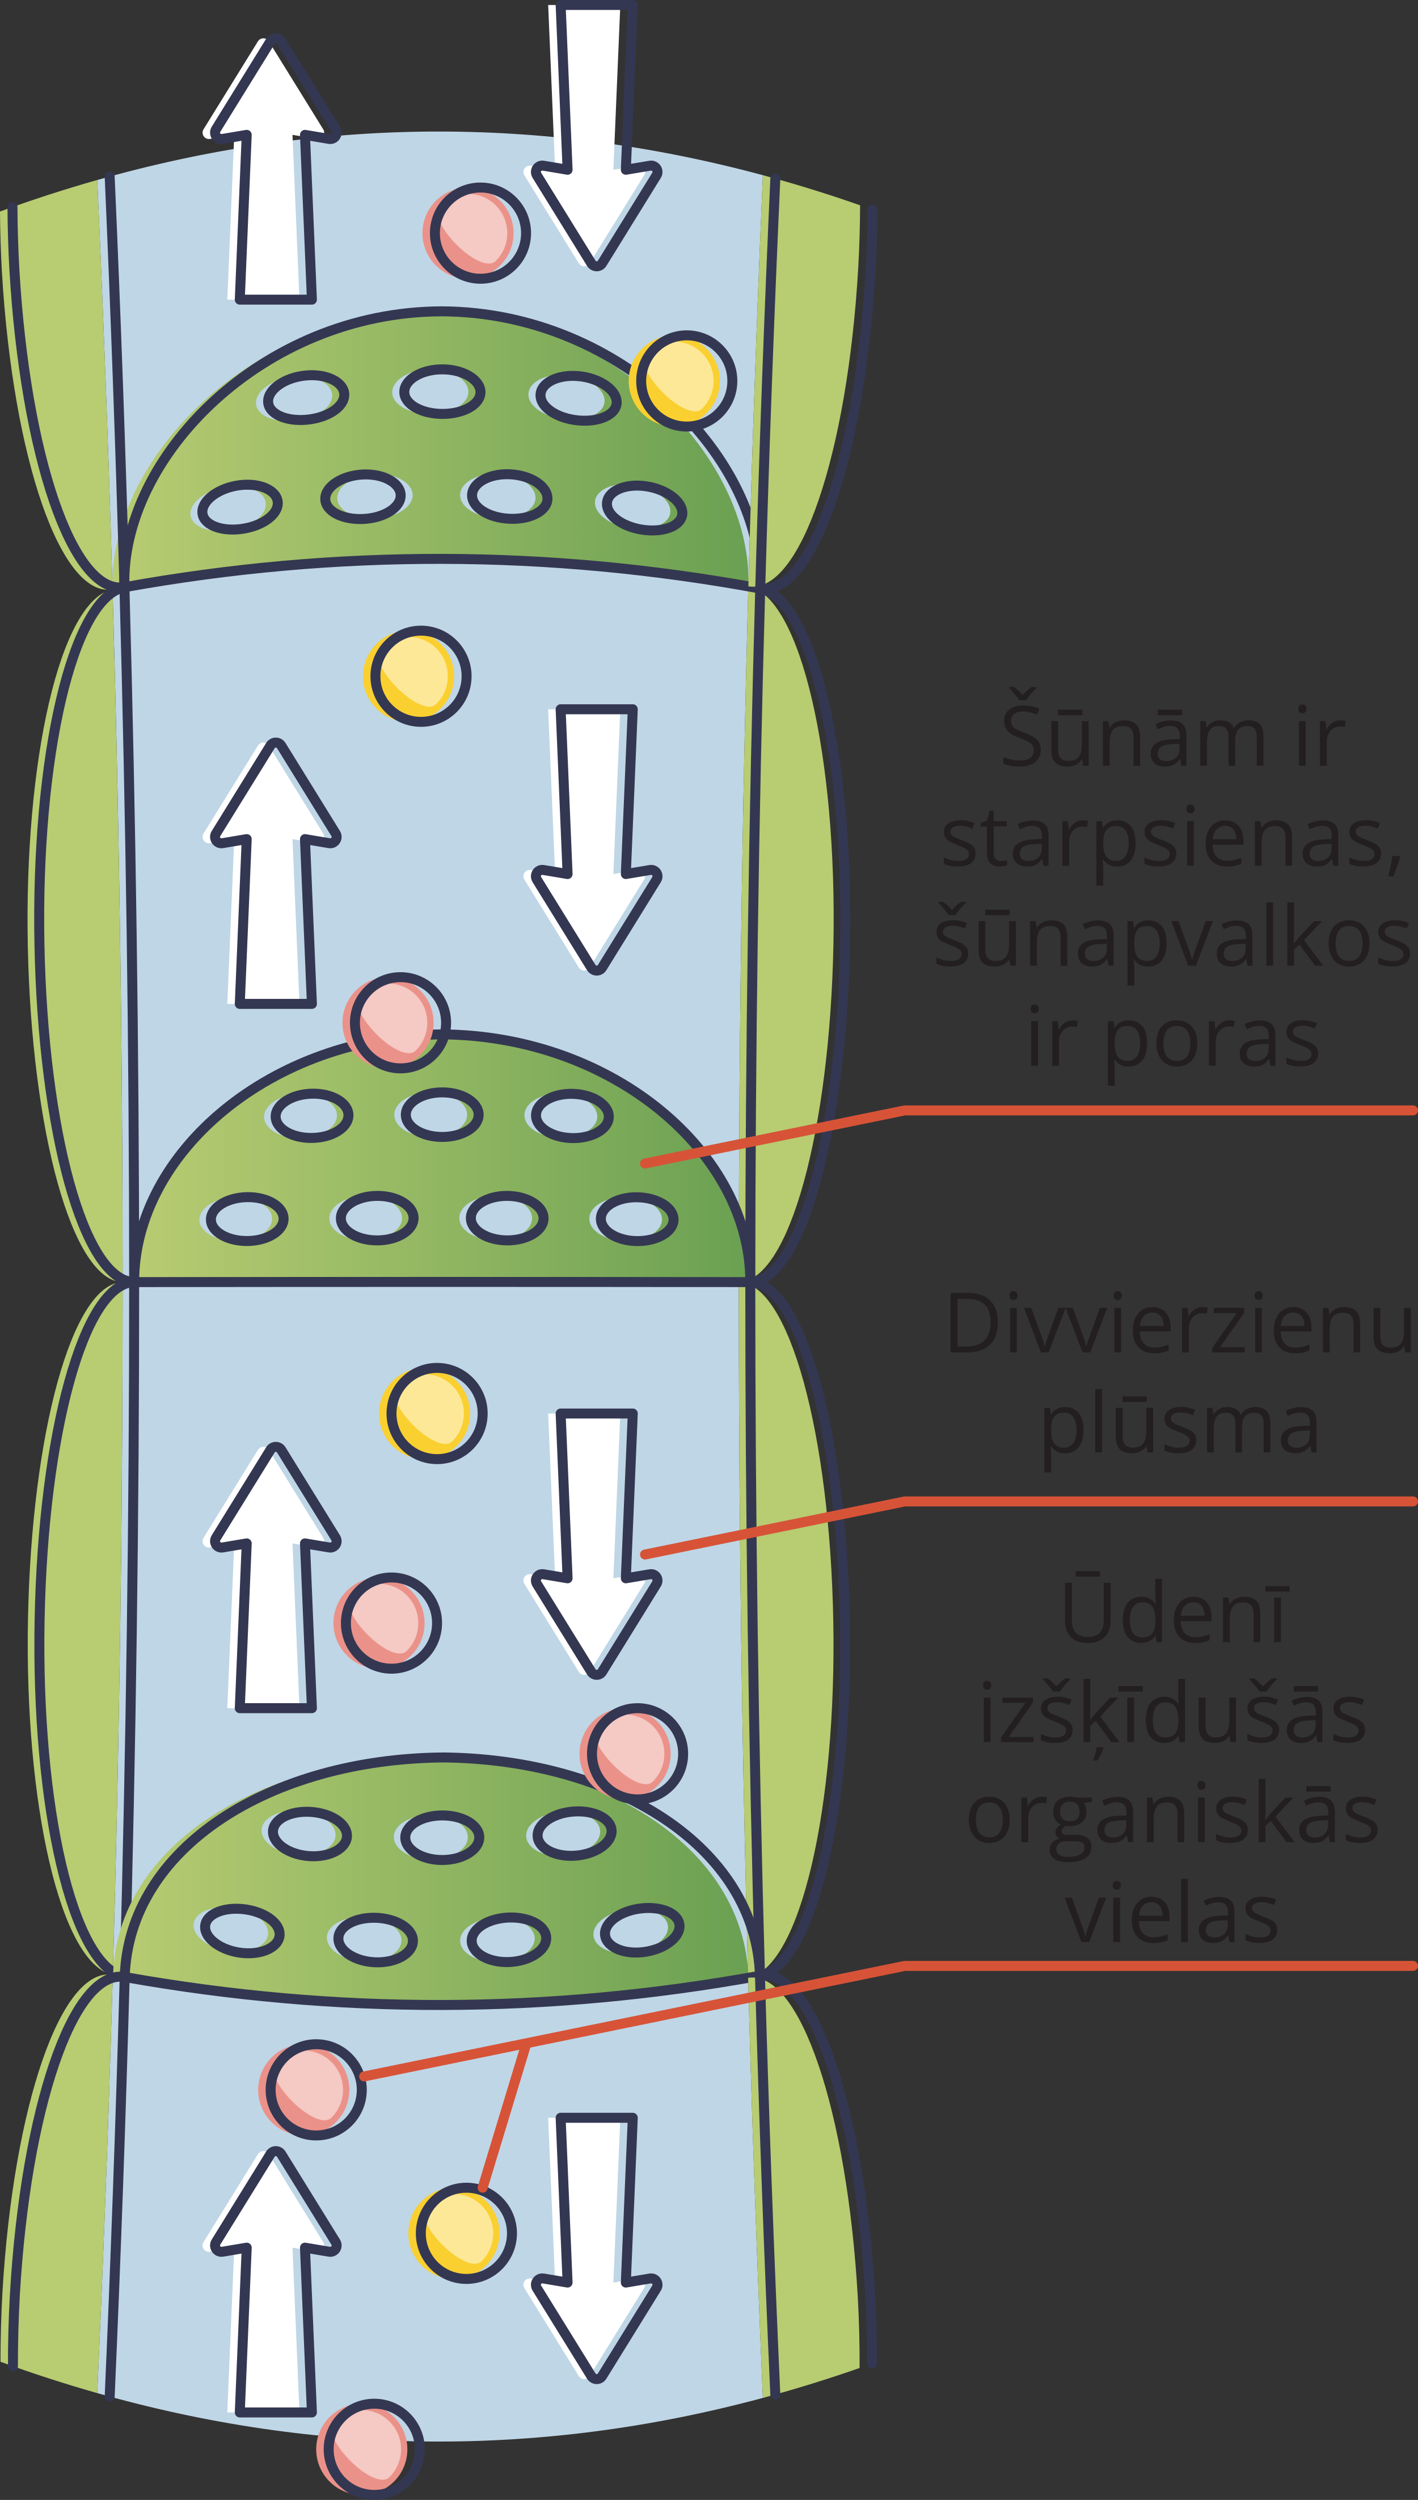 <?xml version="1.0" encoding="UTF-8"?><svg id="Layer_1" xmlns="http://www.w3.org/2000/svg" width="612.96" height="1080" xmlns:xlink="http://www.w3.org/1999/xlink" viewBox="0 0 612.96 1080"><rect x="0" y="0" width="612.96" height="1080" fill="#333333" stroke="none"/><defs><style>.cls-1{fill:#b8cc72;}.cls-2{fill:url(#linear-gradient-2);}.cls-3{fill:#231f20;}.cls-4{fill:#ea9289;}.cls-5,.cls-6{fill:#fff;}.cls-6{opacity:.5;}.cls-7{fill:url(#linear-gradient-3);}.cls-8{stroke:#d75337;}.cls-8,.cls-9{fill:none;stroke-linecap:round;stroke-linejoin:round;stroke-width:4.31px;}.cls-10{fill:#bfd6e6;}.cls-9{stroke:#343752;}.cls-11{fill:url(#linear-gradient);}.cls-12{fill:#fad030;}</style><linearGradient id="linear-gradient" x1="48.6" y1="194.57" x2="323.53" y2="194.57" gradientUnits="userSpaceOnUse"><stop offset="0" stop-color="#b8cc72"/><stop offset="1" stop-color="#6aa052"/></linearGradient><linearGradient id="linear-gradient-2" x1="57.99" y1="500.38" x2="324.34" y2="500.38" xlink:href="#linear-gradient"/><linearGradient id="linear-gradient-3" x1="48.89" y1="812.56" x2="323.51" y2="812.56" xlink:href="#linear-gradient"/></defs><path class="cls-10" d="M329.77,75.68c-95.91-25.81-191.83-25.12-287.74,2.08,14.64,318.7,14.64,637.39,0,956.09,95.91,27.2,191.83,27.9,287.74,2.08-13.89-320.09-13.89-640.17,0-960.26Z"/><path class="cls-1" d="M12.02,408.66c1.6,79.73,19.11,144.79,40.98,145.23-.02-99.75-1.47-199.51-4.36-299.26-22.7,4.66-38.26,74.32-36.62,154.03Z"/><path class="cls-1" d="M360.27,407.8c-1.54,80.22-19.05,145.66-40.92,146.08.02-100.19,1.4-200.38,4.13-300.57,22.7,4.43,38.36,74.29,36.79,154.49Z"/><path class="cls-11" d="M185.98,134.51c78.18-.23,139.42,63.17,137.51,118.81-91.61-16.26-183.23-15.83-274.84,1.31-1.99-55.34,59.16-119.34,137.33-120.12Z"/><path class="cls-10" d="M114.91,217.82c.08,5.27-7.14,10.26-16.12,11.39-8.98,1.13-16.36-1.97-16.48-7.16-.13-5.18,7.09-10.57,16.11-11.77,9.03-1.21,16.41,2.28,16.49,7.54Z"/><path class="cls-10" d="M178.37,213.92c0,5.32-7.26,9.72-16.24,10.07-8.98.34-16.3-3.49-16.35-8.78-.05-5.29,7.22-10.08,16.24-10.45,9.02-.37,16.35,3.85,16.36,9.16Z"/><path class="cls-10" d="M289.78,220.98c-.12,5.2-7.49,8.39-16.47,7.35-8.98-1.04-16.2-5.97-16.13-11.25.07-5.27,7.45-8.85,16.47-7.73,9.02,1.11,16.24,6.43,16.13,11.63Z"/><path class="cls-10" d="M231.49,215.08c-.05,5.3-7.37,9.15-16.35,8.83-8.98-.32-16.25-4.7-16.25-10.02,0-5.32,7.33-9.56,16.35-9.21,9.02.34,16.3,5.11,16.25,10.4Z"/><path class="cls-10" d="M143.59,170.86c.05,5.3-7.25,10.09-16.32,10.97-9.07.87-16.5-2.46-16.61-7.71-.1-5.24,7.2-10.47,16.32-11.4,9.12-.93,16.55,2.84,16.61,8.14Z"/><path class="cls-10" d="M261.35,173.24c-.1,5.26-7.52,8.69-16.59,7.92-9.07-.77-16.38-5.49-16.34-10.79.04-5.3,7.47-9.17,16.59-8.35,9.12.81,16.43,5.97,16.34,11.22Z"/><path class="cls-10" d="M202.47,169.31c-.02,5.32-7.39,9.46-16.46,9.51-9.07.05-16.44-4-16.47-9.32-.03-5.31,7.34-9.89,16.46-9.94,9.12-.06,16.49,4.44,16.47,9.75Z"/><path class="cls-9" d="M17.05,408.04c1.56,80.08,19.07,145.42,40.94,145.84-.02-100.07-1.42-200.13-4.2-300.2-22.7,4.5-38.33,74.3-36.74,154.36Z"/><path class="cls-9" d="M365.3,408.41c-1.58,79.87-19.09,145.05-40.96,145.48.02-99.88,1.45-199.76,4.29-299.64,22.7,4.6,38.29,74.31,36.67,154.16Z"/><path class="cls-9" d="M191.25,134.5c78.18.49,139.35,64.32,137.38,119.75-91.61-16.89-183.23-17.08-274.84-.56-1.93-55.55,59.28-119.13,137.46-119.19Z"/><path class="cls-9" d="M120.08,217.29c.08,5.27-7.15,10.22-16.13,11.29-8.98,1.06-16.35-2.1-16.47-7.3-.12-5.19,7.1-10.53,16.12-11.67,9.02-1.14,16.4,2.41,16.48,7.68Z"/><path class="cls-9" d="M173.2,214.03c.01,5.32-7.25,9.77-16.23,10.18-8.98.4-16.31-3.37-16.37-8.66-.06-5.29,7.21-10.13,16.23-10.56,9.02-.44,16.35,3.72,16.37,9.04Z"/><path class="cls-9" d="M294.96,221.74c-.12,5.19-7.5,8.31-16.48,7.21-8.98-1.11-16.2-6.08-16.12-11.35.08-5.26,7.46-8.78,16.48-7.59,9.02,1.18,16.24,6.55,16.11,11.73Z"/><path class="cls-9" d="M236.66,215.41c-.06,5.29-7.38,9.09-16.36,8.71-8.98-.38-16.25-4.82-16.24-10.14.01-5.31,7.34-9.5,16.36-9.09,9.02.4,16.29,5.23,16.24,10.52Z"/><path class="cls-9" d="M148.82,170.5c.05,5.31-7.27,10.04-16.33,10.84-9.07.8-16.5-2.6-16.59-7.86-.1-5.25,7.21-10.43,16.33-11.27,9.12-.85,16.55,2.99,16.6,8.29Z"/><path class="cls-9" d="M266.58,173.86c-.1,5.25-7.53,8.61-16.6,7.77-9.07-.85-16.38-5.61-16.33-10.92.05-5.3,7.49-9.1,16.6-8.2,9.12.89,16.42,6.1,16.32,11.35Z"/><path class="cls-9" d="M207.7,169.44c-.03,5.32-7.4,9.39-16.47,9.38-9.07-.03-16.44-4.14-16.46-9.46-.02-5.31,7.35-9.83,16.47-9.8,9.12.02,16.49,4.58,16.46,9.89Z"/><path class="cls-1" d="M0,91.38c.06,8.75.34,17.67.86,26.7,4.79,79.75,25.35,140.28,47.79,136.55-1.71-58.96-3.91-117.91-6.62-176.87-14.01,3.97-28.02,8.51-42.03,13.62Z"/><path class="cls-1" d="M329.77,75.68c-2.57,59.21-4.66,118.43-6.28,177.64,22.44,3.54,42.9-57.55,47.51-137.78.5-9.08.76-18.05.8-26.85-14.01-4.9-28.02-9.24-42.03-13.01Z"/><path class="cls-9" d="M5.39,89.44c.04,8.78.31,17.74.81,26.81,4.66,80.1,25.15,141.03,47.59,137.43-1.64-59.14-3.77-118.28-6.38-177.42"/><path class="cls-9" d="M335.15,77.16c-2.67,59.03-4.84,118.06-6.52,177.09,22.44,3.68,42.97-57.02,47.71-136.9.51-9.05.79-17.98.84-26.75"/><path class="cls-1" d="M12.1,699.24c-1.59,79.71,13.98,149.31,36.66,153.92,2.85-99.75,4.27-199.51,4.25-299.26-21.88.49-39.35,65.62-40.91,145.34Z"/><path class="cls-1" d="M360.2,700.07c1.54,80.2-14.14,150-36.82,154.38-2.7-100.19-4.05-200.38-4.03-300.57,21.87.47,39.36,65.97,40.85,146.19Z"/><path class="cls-2" d="M191.17,446.87c73.95.55,133.24,51.38,133.17,107.02-88.78-.11-177.56-.11-266.35,0-.07-55.77,59.23-106.6,133.18-107.02Z"/><path class="cls-10" d="M117.61,526.55c0,5.26-7.02,9.57-15.7,9.63-8.67.06-15.71-4.08-15.72-9.26,0-5.18,7.01-9.52,15.69-9.66,8.68-.14,15.72,4.04,15.73,9.3Z"/><path class="cls-10" d="M173.79,526.22c0,5.32-7.03,9.64-15.71,9.66-8.67.02-15.71-4.24-15.72-9.53,0-5.29,7.03-9.64,15.7-9.69,8.68-.05,15.72,4.24,15.72,9.56Z"/><path class="cls-10" d="M286.17,526.82c0,5.2-7.05,9.36-15.72,9.31-8.68-.06-15.71-4.37-15.7-9.64,0-5.27,7.05-9.47,15.73-9.34,8.68.13,15.7,4.47,15.69,9.68Z"/><path class="cls-10" d="M229.98,526.31c0,5.3-7.04,9.57-15.71,9.55-8.67-.02-15.71-4.33-15.71-9.65,0-5.32,7.04-9.62,15.72-9.58,8.68.04,15.71,4.39,15.71,9.69Z"/><path class="cls-10" d="M145.63,481.87c.01,5.3-7.02,9.68-15.71,9.83-8.68.14-15.74-3.95-15.76-9.2-.02-5.25,7.01-9.71,15.71-9.91,8.7-.2,15.75,3.98,15.76,9.28Z"/><path class="cls-10" d="M258.18,482.33c-.02,5.26-7.07,9.38-15.76,9.25-8.68-.13-15.72-4.5-15.71-9.81,0-5.3,7.06-9.51,15.76-9.34,8.69.18,15.73,4.63,15.71,9.89Z"/><path class="cls-10" d="M201.91,481.57c0,5.32-7.05,9.6-15.73,9.61-8.69,0-15.73-4.26-15.74-9.57,0-5.31,7.04-9.68,15.73-9.69,8.7-.01,15.74,4.34,15.74,9.65Z"/><path class="cls-9" d="M17.12,699.84c-1.55,80.06,14.1,149.81,36.78,154.25,2.75-100.07,4.11-200.13,4.09-300.2-21.87.48-39.36,65.87-40.87,145.95Z"/><path class="cls-9" d="M365.23,699.48c1.58,79.85-14.03,149.51-36.71,154.05-2.81-99.88-4.2-199.76-4.19-299.64,21.87.49,39.35,65.72,40.89,145.59Z"/><path class="cls-9" d="M191.17,446.87c73.95.55,133.24,51.38,133.17,107.02-88.78-.11-177.56-.11-266.35,0-.07-55.77,59.23-106.6,133.18-107.02Z"/><path class="cls-9" d="M122.59,526.5c0,5.27-7.02,9.58-15.7,9.64-8.68.06-15.71-4.1-15.72-9.29,0-5.2,7.01-9.54,15.69-9.67,8.68-.13,15.72,4.06,15.73,9.33Z"/><path class="cls-9" d="M178.78,526.21c0,5.32-7.03,9.64-15.71,9.66-8.68.02-15.71-4.25-15.72-9.54,0-5.29,7.03-9.65,15.71-9.69,8.68-.04,15.72,4.26,15.72,9.58Z"/><path class="cls-9" d="M291.16,526.89c0,5.19-7.05,9.34-15.72,9.28-8.68-.06-15.7-4.37-15.7-9.63,0-5.27,7.05-9.45,15.73-9.31,8.68.14,15.7,4.48,15.69,9.67Z"/><path class="cls-9" d="M234.97,526.34c0,5.29-7.04,9.55-15.72,9.53-8.67-.02-15.71-4.34-15.71-9.66,0-5.32,7.04-9.61,15.72-9.57,8.68.05,15.71,4.4,15.7,9.69Z"/><path class="cls-9" d="M150.63,481.8c0,5.3-7.03,9.68-15.71,9.81-8.68.13-15.74-3.98-15.76-9.24-.02-5.25,7.01-9.71,15.71-9.89,8.7-.18,15.75,4.02,15.76,9.32Z"/><path class="cls-9" d="M263.17,482.45c-.02,5.25-7.08,9.36-15.76,9.22-8.69-.14-15.72-4.52-15.71-9.82.01-5.3,7.07-9.49,15.76-9.3,8.7.19,15.73,4.65,15.71,9.9Z"/><path class="cls-9" d="M206.9,481.6c0,5.32-7.05,9.58-15.74,9.58-8.69,0-15.73-4.28-15.73-9.6,0-5.31,7.04-9.67,15.74-9.66,8.69,0,15.74,4.37,15.73,9.68Z"/><path class="cls-7" d="M186.26,759.09c74.35.9,135.47,39.14,137.25,95.2-91.54,16.06-183.08,15.65-274.62-1.25,1.85-55.78,63.02-93.46,137.37-93.95Z"/><path class="cls-10" d="M115.9,835.14c-.07,5.26-7.35,8.88-16.27,7.87-8.92-1-16.06-6.19-15.96-11.37.1-5.19,7.38-8.48,16.26-7.56,8.88.93,16.03,5.79,15.96,11.06Z"/><path class="cls-10" d="M173.52,838.27c-.01,5.31-7.25,9.5-16.17,9.14-8.91-.36-16.1-5.11-16.06-10.39.05-5.29,7.29-9.16,16.17-8.83,8.88.34,16.07,4.76,16.06,10.08Z"/><path class="cls-10" d="M288.76,832.5c.1,5.2-7.05,10.33-15.97,11.26-8.92.93-16.2-2.76-16.26-8.03-.06-5.28,7.09-10.09,15.97-10.95,8.88-.85,16.15,2.52,16.25,7.72Z"/><path class="cls-10" d="M231.14,837.39c.04,5.29-7.15,9.99-16.07,10.27-8.92.29-16.15-3.97-16.16-9.28,0-5.32,7.19-9.69,16.07-9.95,8.88-.26,16.11,3.67,16.15,8.97Z"/><path class="cls-10" d="M145.04,792.75c-.03,5.3-7.23,9.27-16.08,8.69-8.85-.58-15.97-5.44-15.9-10.69.06-5.25,7.26-8.95,16.08-8.42,8.82.53,15.94,5.12,15.91,10.42Z"/><path class="cls-10" d="M259.43,791.26c.06,5.26-7.07,10.08-15.91,10.59-8.85.52-16.05-3.51-16.07-8.82-.03-5.31,7.1-9.86,15.92-10.33,8.82-.46,16.01,3.29,16.07,8.55Z"/><path class="cls-10" d="M202.23,793.69c.01,5.31-7.15,9.74-16,9.71-8.85-.03-16.01-4.51-15.99-9.82.02-5.32,7.18-9.47,16-9.44,8.82.03,15.98,4.24,15.99,9.56Z"/><path class="cls-9" d="M191.18,759.24c74.35.61,135.51,38.44,137.34,94.3-91.54,16.67-183.08,16.86-274.62.56,1.8-55.98,62.93-94.07,137.29-94.85Z"/><path class="cls-9" d="M120.88,835.71c-.06,5.27-7.34,8.94-16.26,7.99-8.92-.95-16.06-6.1-15.96-11.29.1-5.2,7.37-8.55,16.25-7.67,8.88.88,16.03,5.71,15.97,10.98Z"/><path class="cls-9" d="M178.5,838.5c0,5.32-7.24,9.55-16.16,9.24-8.92-.3-16.11-5.01-16.06-10.3.04-5.3,7.28-9.21,16.16-8.93,8.88.28,16.07,4.67,16.07,9.99Z"/><path class="cls-9" d="M293.75,832.03c.1,5.19-7.04,10.36-15.96,11.34-8.92.99-16.2-2.65-16.27-7.92-.07-5.27,7.08-10.12,15.96-11.03,8.88-.9,16.16,2.41,16.26,7.6Z"/><path class="cls-9" d="M236.12,837.27c.05,5.29-7.14,10.02-16.06,10.36-8.92.34-16.15-3.86-16.16-9.18-.01-5.32,7.18-9.73,16.06-10.05,8.88-.31,16.12,3.57,16.16,8.87Z"/><path class="cls-9" d="M149.99,793.11c-.03,5.3-7.23,9.31-16.08,8.78-8.85-.53-15.97-5.36-15.91-10.62.06-5.26,7.26-9,16.07-8.52,8.82.49,15.94,5.05,15.91,10.35Z"/><path class="cls-9" d="M264.38,791.04c.06,5.25-7.06,10.1-15.91,10.66-8.85.56-16.05-3.42-16.08-8.72-.03-5.3,7.09-9.88,15.91-10.4,8.82-.51,16.02,3.21,16.08,8.46Z"/><path class="cls-9" d="M207.18,793.76c.02,5.31-7.14,9.78-15.99,9.79-8.85.02-16.01-4.42-16-9.74.01-5.32,7.17-9.51,15.99-9.52,8.82-.01,15.98,4.16,16,9.47Z"/><path class="cls-1" d="M48.76,853.16c-22.42-3.68-42.93,56.91-47.68,136.66-.59,10.34-.87,20.54-.86,30.5,13.94,5.07,27.87,9.58,41.81,13.54,2.77-60.23,5.01-120.46,6.73-180.7Z"/><path class="cls-1" d="M370.79,992.34c-4.57-80.23-24.99-141.38-47.41-137.89,1.63,60.49,3.76,120.99,6.39,181.48,13.94-3.75,27.87-8.06,41.81-12.93.04-10.01-.22-20.26-.78-30.66Z"/><path class="cls-9" d="M47.41,1035.35c2.67-60.42,4.83-120.84,6.49-181.26-22.42-3.54-42.87,57.44-47.49,137.54-.57,10.39-.84,20.62-.81,30.62"/><path class="cls-9" d="M376.96,1021.09c.02-9.97-.25-20.19-.84-30.55-4.7-79.89-25.18-140.64-47.61-137.01,1.7,60.31,3.91,120.62,6.63,180.93"/><path class="cls-5" d="M116.19,322.1l21.55,34.82,1.97,3.18c1.25,2.02-.46,4.56-2.8,4.17l-4.84-.81-5.63-.95,3,71.19h-31.18l3-71.19-10.47,1.76c-2.34.39-4.05-2.15-2.8-4.17l23.51-37.99c1.08-1.74,3.61-1.74,4.69,0Z"/><path class="cls-9" d="M121.58,322.1l21.55,34.82,1.97,3.18c1.25,2.02-.46,4.56-2.8,4.17l-4.84-.81-5.63-.95,3,71.19h-31.18l3-71.19-10.47,1.76c-2.34.39-4.05-2.15-2.8-4.17l23.51-37.99c1.08-1.74,3.61-1.74,4.69,0Z"/><path class="cls-5" d="M116.19,17.85l21.55,34.82,1.97,3.18c1.25,2.02-.46,4.56-2.8,4.17l-4.84-.81-5.63-.95,3,71.19h-31.18l3-71.19-10.47,1.76c-2.34.39-4.05-2.15-2.8-4.17l23.51-37.99c1.08-1.74,3.61-1.74,4.69,0Z"/><path class="cls-9" d="M121.58,17.85l21.55,34.82,1.97,3.18c1.25,2.02-.46,4.56-2.8,4.17l-4.84-.81-5.63-.95,3,71.19h-31.18l3-71.19-10.47,1.76c-2.34.39-4.05-2.15-2.8-4.17l23.51-37.99c1.08-1.74,3.61-1.74,4.69,0Z"/><path class="cls-5" d="M116.19,930.61l21.55,34.82,1.97,3.18c1.25,2.02-.46,4.56-2.8,4.17l-4.84-.81-5.63-.95,3,71.19h-31.18l3-71.19-10.47,1.76c-2.34.39-4.05-2.15-2.8-4.17l23.51-37.99c1.08-1.74,3.61-1.74,4.69,0Z"/><path class="cls-9" d="M121.58,930.61l21.55,34.82,1.97,3.18c1.25,2.02-.46,4.56-2.8,4.17l-4.84-.81-5.63-.95,3,71.19h-31.18l3-71.19-10.47,1.76c-2.34.39-4.05-2.15-2.8-4.17l23.51-37.99c1.08-1.74,3.61-1.74,4.69,0Z"/><path class="cls-5" d="M116.19,626.36l21.55,34.82,1.97,3.18c1.25,2.02-.46,4.56-2.8,4.17l-4.84-.81-5.63-.95,3,71.19h-31.18l3-71.19-10.47,1.76c-2.34.39-4.05-2.15-2.8-4.17l23.51-37.99c1.08-1.74,3.61-1.74,4.69,0Z"/><path class="cls-9" d="M121.58,626.36l21.55,34.82,1.97,3.18c1.25,2.02-.46,4.56-2.8,4.17l-4.84-.81-5.63-.95,3,71.19h-31.18l3-71.19-10.47,1.76c-2.34.39-4.05-2.15-2.8-4.17l23.51-37.99c1.08-1.74,3.61-1.74,4.69,0Z"/><path class="cls-5" d="M250.21,722.26l-21.55-34.82-1.97-3.18c-1.25-2.02.46-4.56,2.8-4.17l4.84.81,5.63.95-3-71.19h31.18l-3,71.19,10.47-1.76c2.34-.39,4.05,2.15,2.8,4.17l-23.51,37.99c-1.08,1.74-3.61,1.74-4.69,0Z"/><path class="cls-9" d="M255.6,722.26l-21.55-34.82-1.97-3.18c-1.25-2.02.46-4.56,2.8-4.17l4.84.81,5.63.95-3-71.19h31.18l-3,71.19,10.47-1.76c2.34-.39,4.05,2.15,2.8,4.17l-23.51,37.99c-1.08,1.74-3.61,1.74-4.69,0Z"/><path class="cls-5" d="M250.21,1026.51l-21.55-34.82-1.97-3.18c-1.25-2.02.46-4.56,2.8-4.17l4.84.81,5.63.95-3-71.19h31.18l-3,71.19,10.47-1.76c2.34-.39,4.05,2.15,2.8,4.17l-23.51,37.99c-1.08,1.74-3.61,1.74-4.69,0Z"/><path class="cls-9" d="M255.6,1026.51l-21.55-34.82-1.97-3.18c-1.25-2.02.46-4.56,2.8-4.17l4.84.81,5.63.95-3-71.19h31.18l-3,71.19,10.47-1.76c2.34-.39,4.05,2.15,2.8,4.17l-23.51,37.99c-1.08,1.74-3.61,1.74-4.69,0Z"/><path class="cls-5" d="M250.21,113.75l-21.55-34.82-1.97-3.18c-1.25-2.02.46-4.56,2.8-4.17l4.84.81,5.63.95-3-71.19h31.18l-3,71.19,10.47-1.76c2.34-.39,4.05,2.15,2.8,4.17l-23.51,37.99c-1.08,1.74-3.61,1.74-4.69,0Z"/><path class="cls-9" d="M255.6,113.75l-21.55-34.82-1.97-3.18c-1.25-2.02.46-4.56,2.8-4.17l4.84.81,5.63.95-3-71.19h31.18l-3,71.19,10.47-1.76c2.34-.39,4.05,2.15,2.8,4.17l-23.51,37.99c-1.08,1.74-3.61,1.74-4.69,0Z"/><path class="cls-5" d="M250.21,418.01l-21.55-34.82-1.97-3.18c-1.25-2.02.46-4.56,2.8-4.17l4.84.81,5.63.95-3-71.19h31.18l-3,71.19,10.47-1.76c2.34-.39,4.05,2.15,2.8,4.17l-23.51,37.99c-1.08,1.74-3.61,1.74-4.69,0Z"/><path class="cls-9" d="M255.6,418.01l-21.55-34.82-1.97-3.18c-1.25-2.02.46-4.56,2.8-4.17l4.84.81,5.63.95-3-71.19h31.18l-3,71.19,10.47-1.76c2.34-.39,4.05,2.15,2.8,4.17l-23.51,37.99c-1.08,1.74-3.61,1.74-4.69,0Z"/><circle class="cls-4" cx="202.31" cy="100.72" r="19.7"/><path class="cls-6" d="M214.31,112.72c-6.63,6.63-30.63-17.37-24-24s17.37-6.63,24,0c6.63,6.63,6.63,17.37,0,24Z"/><circle class="cls-9" cx="207.7" cy="100.72" r="19.7"/><circle class="cls-12" cx="291.48" cy="164.57" r="19.7"/><path class="cls-6" d="M303.48,176.57c-6.63,6.63-30.63-17.37-24-24,6.63-6.63,17.37-6.63,24,0,6.63,6.63,6.63,17.37,0,24Z"/><circle class="cls-9" cx="296.87" cy="164.57" r="19.7"/><circle class="cls-12" cx="176.6" cy="292.15" r="19.7"/><path class="cls-6" d="M188.6,304.14c-6.63,6.63-30.63-17.37-24-24,6.63-6.63,17.37-6.63,24,0,6.63,6.63,6.63,17.37,0,24Z"/><circle class="cls-9" cx="181.99" cy="292.15" r="19.7"/><circle class="cls-4" cx="167.74" cy="441.85" r="19.7"/><path class="cls-6" d="M179.74,453.85c-6.63,6.63-30.63-17.37-24-24,6.63-6.63,17.37-6.63,24,0,6.63,6.63,6.63,17.37,0,24Z"/><circle class="cls-9" cx="173.13" cy="441.85" r="19.7"/><circle class="cls-12" cx="183.54" cy="610.66" r="19.7"/><path class="cls-6" d="M195.54,622.66c-6.63,6.63-30.63-17.37-24-24,6.63-6.63,17.37-6.63,24,0,6.63,6.63,6.63,17.37,0,24Z"/><circle class="cls-9" cx="188.94" cy="610.66" r="19.7"/><circle class="cls-4" cx="163.84" cy="701.2" r="19.7"/><path class="cls-6" d="M175.84,713.2c-6.63,6.63-30.63-17.37-24-24,6.63-6.63,17.37-6.63,24,0,6.63,6.63,6.63,17.37,0,24Z"/><circle class="cls-9" cx="169.23" cy="701.2" r="19.7"/><circle class="cls-4" cx="270.21" cy="757.66" r="19.7"/><path class="cls-6" d="M282.21,769.66c-6.63,6.63-30.63-17.37-24-24,6.63-6.63,17.37-6.63,24,0,6.63,6.63,6.63,17.37,0,24Z"/><circle class="cls-9" cx="275.6" cy="757.66" r="19.7"/><circle class="cls-4" cx="131.3" cy="902.84" r="19.7"/><path class="cls-6" d="M143.3,914.84c-6.63,6.63-30.63-17.37-24-24,6.63-6.63,17.37-6.63,24,0,6.63,6.63,6.63,17.37,0,24Z"/><circle class="cls-9" cx="136.69" cy="902.84" r="19.7"/><circle class="cls-12" cx="196.22" cy="964.83" r="19.7"/><path class="cls-6" d="M208.22,976.83c-6.63,6.63-30.63-17.37-24-24,6.63-6.63,17.37-6.63,24,0,6.63,6.63,6.63,17.37,0,24Z"/><circle class="cls-9" cx="201.61" cy="964.83" r="19.7"/><circle class="cls-4" cx="156.39" cy="1058.14" r="19.7"/><path class="cls-6" d="M168.39,1070.14c-6.63,6.63-30.63-17.37-24-24,6.63-6.63,17.37-6.63,24,0,6.63,6.63,6.63,17.37,0,24Z"/><circle class="cls-9" cx="161.78" cy="1058.14" r="19.7"/><line class="cls-8" x1="227.44" y1="883.14" x2="208.64" y2="945.12"/><polyline class="cls-8" points="157.41 897.05 391.09 849.3 610.8 849.3"/><polyline class="cls-8" points="278.83 671.58 391.09 648.64 610.8 648.64"/><polyline class="cls-8" points="278.83 502.65 391.09 479.71 610.8 479.71"/><path class="cls-3" d="M449.88,323.97c0,1.52-.38,2.82-1.13,3.89s-1.81,1.89-3.17,2.45-2.96.84-4.8.84c-.97,0-1.89-.05-2.76-.14s-1.66-.23-2.39-.4-1.37-.39-1.92-.65v-2.87c.88.36,1.95.7,3.22,1.01s2.59.47,3.97.47c1.29,0,2.38-.17,3.27-.52s1.57-.84,2.03-1.49.69-1.43.69-2.35-.19-1.61-.58-2.21-1.03-1.13-1.92-1.62-2.12-1-3.67-1.56c-1.09-.39-2.05-.81-2.88-1.27s-1.53-.99-2.09-1.57-.99-1.27-1.27-2.04-.43-1.66-.43-2.65c0-1.37.35-2.55,1.05-3.52s1.66-1.73,2.9-2.25,2.66-.78,4.26-.78c1.37,0,2.64.13,3.81.39s2.24.6,3.21,1.04l-.93,2.57c-.93-.39-1.91-.71-2.94-.97s-2.11-.39-3.21-.39-2.03.16-2.79.48-1.33.78-1.73,1.36-.6,1.28-.6,2.09c0,.9.19,1.65.57,2.25s.99,1.13,1.83,1.59,1.95.95,3.33,1.45c1.51.55,2.79,1.13,3.85,1.75s1.86,1.37,2.41,2.25.83,2.01.83,3.37ZM440.6,302.54c-.3-.54-.72-1.13-1.25-1.78s-1.08-1.28-1.64-1.91-1.07-1.17-1.5-1.63v-.44h2c.63.43,1.29.95,1.96,1.56s1.3,1.23,1.89,1.89c.63-.66,1.28-1.29,1.95-1.89s1.32-1.12,1.95-1.56h2.07v.44c-.46.46-.98,1-1.56,1.63s-1.14,1.26-1.67,1.91-.94,1.24-1.23,1.78h-2.97Z"/><path class="cls-3" d="M470.58,311.54v19.27h-2.39l-.42-2.71h-.16c-.4.67-.91,1.23-1.55,1.69s-1.34.8-2.14,1.03-1.63.34-2.52.34c-1.52,0-2.8-.25-3.83-.74s-1.81-1.25-2.33-2.29-.78-2.36-.78-3.97v-12.62h2.95v12.41c0,1.61.36,2.8,1.09,3.59s1.83,1.19,3.32,1.19,2.57-.27,3.42-.81,1.46-1.33,1.84-2.38.56-2.33.56-3.86v-10.14h2.94ZM467.89,306.6v2.36h-10.53v-2.36h10.53Z"/><path class="cls-3" d="M485.88,311.19c2.29,0,4.01.56,5.19,1.68s1.76,2.92,1.76,5.39v12.55h-2.88v-12.36c0-1.61-.37-2.81-1.1-3.6s-1.85-1.2-3.37-1.2c-2.13,0-3.63.6-4.5,1.81s-1.3,2.96-1.3,5.26v10.09h-2.92v-19.27h2.36l.44,2.78h.16c.41-.68.93-1.25,1.56-1.71s1.34-.81,2.13-1.05,1.61-.36,2.48-.36Z"/><path class="cls-3" d="M506.04,311.23c2.3,0,4,.52,5.12,1.55s1.67,2.68,1.67,4.94v13.1h-2.13l-.56-2.85h-.14c-.54.7-1.1,1.29-1.69,1.77s-1.26.83-2.03,1.07-1.71.36-2.82.36c-1.17,0-2.21-.21-3.12-.62s-1.62-1.03-2.14-1.86-.78-1.89-.78-3.16c0-1.92.76-3.4,2.29-4.43s3.84-1.59,6.96-1.69l3.32-.14v-1.18c0-1.66-.36-2.83-1.07-3.5s-1.72-1-3.02-1c-1.01,0-1.97.15-2.88.44s-1.78.64-2.6,1.04l-.9-2.21c.87-.45,1.86-.83,2.99-1.14s2.31-.47,3.55-.47ZM509.94,321.32l-2.94.12c-2.4.09-4.1.49-5.08,1.18s-1.48,1.67-1.48,2.94c0,1.1.33,1.92,1,2.44s1.55.79,2.65.79c1.71,0,3.11-.47,4.2-1.42s1.63-2.37,1.63-4.27v-1.78ZM511,306.6v2.36h-10.53v-2.36h10.53Z"/><path class="cls-3" d="M539.75,311.19c2.12,0,3.72.55,4.8,1.66s1.62,2.89,1.62,5.33v12.62h-2.88v-12.48c0-1.56-.34-2.73-1.01-3.51s-1.67-1.17-3-1.17c-1.86,0-3.22.54-4.06,1.62s-1.27,2.67-1.27,4.76v10.78h-2.9v-12.48c0-1.04-.15-1.91-.45-2.6s-.74-1.21-1.34-1.56-1.34-.52-2.24-.52c-1.28,0-2.3.26-3.08.79s-1.33,1.31-1.68,2.35-.52,2.31-.52,3.82v10.2h-2.92v-19.27h2.36l.44,2.72h.16c.39-.67.87-1.23,1.46-1.69s1.24-.8,1.97-1.04,1.5-.35,2.32-.35c1.46,0,2.69.27,3.68.82s1.71,1.37,2.15,2.49h.16c.63-1.11,1.5-1.94,2.6-2.49s2.31-.82,3.62-.82Z"/><path class="cls-3" d="M563.01,304.33c.48,0,.89.16,1.24.47s.52.79.52,1.45-.17,1.12-.52,1.44-.76.47-1.24.47-.92-.16-1.26-.47-.5-.8-.5-1.44.17-1.14.5-1.45.75-.47,1.26-.47ZM564.43,311.54v19.27h-2.92v-19.27h2.92Z"/><path class="cls-3" d="M579.36,311.19c.39,0,.79.02,1.21.06s.8.1,1.12.17l-.37,2.71c-.32-.08-.67-.15-1.05-.19s-.75-.07-1.09-.07c-.77,0-1.5.16-2.19.47s-1.29.76-1.8,1.34-.92,1.28-1.21,2.09-.44,1.72-.44,2.72v10.34h-2.94v-19.27h2.43l.32,3.55h.12c.4-.71.88-1.37,1.44-1.96s1.22-1.06,1.96-1.42,1.57-.53,2.49-.53Z"/><path class="cls-3" d="M421.72,368.73c0,1.23-.31,2.26-.92,3.1s-1.49,1.47-2.64,1.89-2.5.63-4.09.63c-1.35,0-2.51-.11-3.5-.32s-1.85-.51-2.58-.9v-2.69c.79.39,1.72.74,2.81,1.05s2.2.47,3.34.47c1.66,0,2.87-.27,3.62-.81s1.12-1.27,1.12-2.2c0-.53-.15-.99-.45-1.4s-.8-.8-1.5-1.18-1.68-.8-2.92-1.26c-1.23-.47-2.29-.93-3.19-1.4s-1.59-1.03-2.07-1.7-.73-1.54-.73-2.6c0-1.63.66-2.88,1.98-3.75s3.05-1.31,5.19-1.31c1.16,0,2.25.11,3.26.34s1.96.54,2.84.92l-.98,2.34c-.8-.34-1.65-.63-2.55-.86s-1.82-.35-2.76-.35c-1.35,0-2.38.22-3.1.67s-1.08,1.05-1.08,1.83c0,.6.17,1.09.5,1.48s.87.75,1.61,1.09,1.71.74,2.92,1.2c1.21.45,2.25.91,3.13,1.38s1.56,1.05,2.03,1.72.71,1.54.71,2.59Z"/><path class="cls-3" d="M432.63,371.97c.48,0,.97-.04,1.48-.12s.91-.18,1.23-.3v2.27c-.34.15-.81.28-1.42.39s-1.19.16-1.77.16c-1.02,0-1.95-.18-2.78-.54s-1.5-.96-2-1.82-.75-2.04-.75-3.55v-11.43h-2.74v-1.42l2.76-1.14,1.16-4.18h1.76v4.46h5.64v2.29h-5.64v11.34c0,1.21.28,2.11.83,2.71s1.3.9,2.22.9Z"/><path class="cls-3" d="M446.45,354.43c2.3,0,4,.52,5.12,1.55s1.67,2.68,1.67,4.94v13.1h-2.13l-.56-2.85h-.14c-.54.7-1.1,1.29-1.69,1.77s-1.26.83-2.03,1.07-1.71.36-2.82.36c-1.17,0-2.21-.21-3.12-.62s-1.62-1.03-2.14-1.86-.78-1.89-.78-3.16c0-1.92.76-3.4,2.29-4.43s3.84-1.59,6.96-1.69l3.32-.14v-1.18c0-1.66-.36-2.83-1.07-3.5s-1.72-1-3.02-1c-1.01,0-1.97.15-2.88.44s-1.78.64-2.6,1.04l-.9-2.21c.87-.45,1.86-.83,2.99-1.14s2.31-.47,3.55-.47ZM450.35,364.52l-2.94.12c-2.4.09-4.1.49-5.08,1.18s-1.48,1.67-1.48,2.94c0,1.1.33,1.92,1,2.44s1.55.79,2.65.79c1.71,0,3.11-.47,4.2-1.42s1.63-2.37,1.63-4.27v-1.78Z"/><path class="cls-3" d="M468,354.39c.39,0,.79.02,1.21.06s.8.1,1.12.17l-.37,2.71c-.32-.08-.67-.15-1.05-.19s-.75-.07-1.09-.07c-.77,0-1.5.16-2.19.47s-1.29.76-1.8,1.34-.92,1.28-1.21,2.09-.44,1.72-.44,2.72v10.34h-2.94v-19.27h2.43l.32,3.55h.12c.4-.71.88-1.37,1.44-1.96s1.22-1.06,1.96-1.42,1.57-.53,2.49-.53Z"/><path class="cls-3" d="M483.01,354.39c2.4,0,4.32.83,5.75,2.48s2.14,4.14,2.14,7.45c0,2.19-.33,4.03-.98,5.52s-1.58,2.61-2.77,3.38-2.59,1.14-4.21,1.14c-1.02,0-1.92-.13-2.69-.4s-1.44-.63-1.99-1.09-1.01-.96-1.37-1.49h-.21c.04.46.08,1.01.13,1.65s.08,1.21.08,1.69v7.91h-2.94v-27.88h2.41l.39,2.85h.14c.38-.59.83-1.12,1.37-1.61s1.2-.87,1.98-1.16,1.7-.43,2.77-.43ZM482.5,356.85c-1.34,0-2.41.26-3.23.77s-1.41,1.29-1.78,2.31-.57,2.31-.6,3.86v.56c0,1.63.18,3.01.54,4.13s.95,1.98,1.78,2.57,1.94.88,3.33.88c1.2,0,2.19-.32,2.99-.97s1.39-1.54,1.78-2.7.59-2.48.59-3.98c0-2.27-.44-4.08-1.33-5.42s-2.24-2.01-4.07-2.01Z"/><path class="cls-3" d="M508.45,368.73c0,1.23-.31,2.26-.92,3.1s-1.49,1.47-2.64,1.89-2.5.63-4.09.63c-1.35,0-2.51-.11-3.5-.32s-1.85-.51-2.58-.9v-2.69c.79.39,1.72.74,2.81,1.05s2.2.47,3.34.47c1.66,0,2.87-.27,3.62-.81s1.12-1.27,1.12-2.2c0-.53-.15-.99-.45-1.4s-.8-.8-1.5-1.18-1.68-.8-2.92-1.26c-1.23-.47-2.29-.93-3.19-1.4s-1.59-1.03-2.07-1.7-.73-1.54-.73-2.6c0-1.63.66-2.88,1.98-3.75s3.05-1.31,5.19-1.31c1.16,0,2.25.11,3.26.34s1.96.54,2.84.92l-.98,2.34c-.8-.34-1.65-.63-2.55-.86s-1.82-.35-2.76-.35c-1.35,0-2.38.22-3.1.67s-1.08,1.05-1.08,1.83c0,.6.17,1.09.5,1.48s.87.75,1.61,1.09,1.71.74,2.92,1.2c1.21.45,2.25.91,3.13,1.38s1.56,1.05,2.03,1.72.71,1.54.71,2.59Z"/><path class="cls-3" d="M514.63,347.53c.48,0,.89.16,1.24.47s.52.79.52,1.45-.17,1.12-.52,1.44-.76.47-1.24.47-.92-.16-1.26-.47-.5-.8-.5-1.44.17-1.14.5-1.45.75-.47,1.26-.47ZM516.06,354.74v19.27h-2.92v-19.27h2.92Z"/><path class="cls-3" d="M529.65,354.39c1.64,0,3.05.36,4.22,1.09s2.07,1.74,2.69,3.05.93,2.83.93,4.58v1.81h-13.31c.04,2.26.6,3.98,1.69,5.17s2.62,1.78,4.61,1.78c1.22,0,2.3-.11,3.23-.33s1.91-.55,2.92-.98v2.57c-.97.43-1.94.75-2.89.95s-2.08.3-3.38.3c-1.85,0-3.47-.38-4.84-1.13s-2.45-1.87-3.21-3.33-1.14-3.26-1.14-5.38.35-3.87,1.05-5.39,1.68-2.69,2.95-3.51,2.77-1.23,4.49-1.23ZM529.61,356.78c-1.56,0-2.8.51-3.73,1.53s-1.48,2.44-1.65,4.27h10.2c-.01-1.15-.19-2.16-.54-3.03s-.87-1.55-1.57-2.04-1.61-.73-2.71-.73Z"/><path class="cls-3" d="M551.57,354.39c2.29,0,4.01.56,5.19,1.68s1.76,2.92,1.76,5.39v12.55h-2.88v-12.36c0-1.61-.37-2.81-1.1-3.6s-1.85-1.2-3.37-1.2c-2.13,0-3.63.6-4.5,1.81s-1.3,2.96-1.3,5.26v10.09h-2.92v-19.27h2.36l.44,2.78h.16c.41-.68.93-1.25,1.56-1.71s1.34-.81,2.13-1.05,1.61-.36,2.48-.36Z"/><path class="cls-3" d="M571.73,354.43c2.3,0,4,.52,5.12,1.55s1.67,2.68,1.67,4.94v13.1h-2.13l-.56-2.85h-.14c-.54.7-1.1,1.29-1.69,1.77s-1.26.83-2.03,1.07-1.71.36-2.82.36c-1.17,0-2.21-.21-3.12-.62s-1.62-1.03-2.14-1.86-.78-1.89-.78-3.16c0-1.92.76-3.4,2.29-4.43s3.84-1.59,6.96-1.69l3.32-.14v-1.18c0-1.66-.36-2.83-1.07-3.5s-1.72-1-3.02-1c-1.01,0-1.97.15-2.88.44s-1.78.64-2.6,1.04l-.9-2.21c.87-.45,1.86-.83,2.99-1.14s2.31-.47,3.55-.47ZM575.63,364.52l-2.94.12c-2.4.09-4.1.49-5.08,1.18s-1.48,1.67-1.48,2.94c0,1.1.33,1.92,1,2.44s1.55.79,2.65.79c1.71,0,3.11-.47,4.2-1.42s1.63-2.37,1.63-4.27v-1.78Z"/><path class="cls-3" d="M596.99,368.73c0,1.23-.31,2.26-.92,3.1s-1.49,1.47-2.64,1.89-2.5.63-4.09.63c-1.35,0-2.51-.11-3.5-.32s-1.85-.51-2.58-.9v-2.69c.79.39,1.72.74,2.81,1.05s2.2.47,3.34.47c1.66,0,2.87-.27,3.62-.81s1.12-1.27,1.12-2.2c0-.53-.15-.99-.45-1.4s-.8-.8-1.5-1.18-1.68-.8-2.92-1.26c-1.23-.47-2.29-.93-3.19-1.4s-1.59-1.03-2.07-1.7-.73-1.54-.73-2.6c0-1.63.66-2.88,1.98-3.75s3.05-1.31,5.19-1.31c1.16,0,2.25.11,3.26.34s1.96.54,2.84.92l-.98,2.34c-.8-.34-1.65-.63-2.55-.86s-1.82-.35-2.76-.35c-1.35,0-2.38.22-3.1.67s-1.08,1.05-1.08,1.83c0,.6.17,1.09.5,1.48s.87.75,1.61,1.09,1.71.74,2.92,1.2c1.21.45,2.25.91,3.13,1.38s1.56,1.05,2.03,1.72.71,1.54.71,2.59Z"/><path class="cls-3" d="M605.02,369.82l.23.4c-.21.86-.48,1.77-.8,2.74s-.67,1.95-1.05,2.93-.76,1.9-1.15,2.75h-2.18c.25-.94.49-1.92.72-2.96s.45-2.06.64-3.08.35-1.94.47-2.79h3.13Z"/><path class="cls-3" d="M418.52,411.93c0,1.23-.31,2.26-.92,3.1s-1.49,1.47-2.64,1.89-2.5.63-4.09.63c-1.35,0-2.51-.11-3.5-.32s-1.85-.51-2.58-.9v-2.69c.79.39,1.72.74,2.81,1.05s2.2.47,3.34.47c1.66,0,2.87-.27,3.62-.81s1.12-1.27,1.12-2.2c0-.53-.15-.99-.45-1.4s-.8-.8-1.5-1.18-1.68-.8-2.92-1.26c-1.23-.47-2.29-.93-3.19-1.4s-1.59-1.03-2.07-1.7-.73-1.54-.73-2.6c0-1.63.66-2.88,1.98-3.75s3.05-1.31,5.19-1.31c1.16,0,2.25.11,3.26.34s1.96.54,2.84.92l-.98,2.34c-.8-.34-1.65-.63-2.55-.86s-1.82-.35-2.76-.35c-1.35,0-2.38.22-3.1.67s-1.08,1.05-1.08,1.83c0,.6.17,1.09.5,1.48s.87.75,1.61,1.09,1.71.74,2.92,1.2c1.21.45,2.25.91,3.13,1.38s1.56,1.05,2.03,1.72.71,1.54.71,2.59ZM410.04,395.39c-.3-.54-.72-1.13-1.25-1.78s-1.08-1.28-1.64-1.91-1.07-1.17-1.5-1.63v-.44h2c.63.43,1.29.95,1.96,1.56s1.3,1.23,1.89,1.89c.63-.66,1.28-1.29,1.95-1.89s1.32-1.12,1.95-1.56h2.07v.44c-.46.46-.98,1-1.56,1.63s-1.14,1.26-1.67,1.91-.94,1.24-1.23,1.78h-2.97Z"/><path class="cls-3" d="M439.12,397.94v19.27h-2.39l-.42-2.71h-.16c-.4.67-.91,1.23-1.55,1.69s-1.34.8-2.14,1.03-1.63.34-2.52.34c-1.52,0-2.8-.25-3.83-.74s-1.81-1.25-2.33-2.29-.78-2.36-.78-3.97v-12.62h2.95v12.41c0,1.61.36,2.8,1.09,3.59s1.83,1.19,3.32,1.19,2.57-.27,3.42-.81,1.46-1.33,1.84-2.38.56-2.33.56-3.86v-10.14h2.94ZM436.43,393v2.36h-10.53v-2.36h10.53Z"/><path class="cls-3" d="M454.41,397.59c2.29,0,4.01.56,5.19,1.68s1.76,2.92,1.76,5.39v12.55h-2.88v-12.36c0-1.61-.37-2.81-1.1-3.6s-1.85-1.2-3.37-1.2c-2.13,0-3.63.6-4.5,1.81s-1.3,2.96-1.3,5.26v10.09h-2.92v-19.27h2.36l.44,2.78h.16c.41-.68.93-1.25,1.56-1.71s1.34-.81,2.13-1.05,1.61-.36,2.48-.36Z"/><path class="cls-3" d="M474.57,397.63c2.3,0,4,.52,5.12,1.55s1.67,2.68,1.67,4.94v13.1h-2.13l-.56-2.85h-.14c-.54.7-1.1,1.29-1.69,1.77s-1.26.83-2.03,1.07-1.71.36-2.82.36c-1.17,0-2.21-.21-3.12-.62s-1.62-1.03-2.14-1.86-.78-1.89-.78-3.16c0-1.92.76-3.4,2.29-4.43s3.84-1.59,6.96-1.69l3.32-.14v-1.18c0-1.66-.36-2.83-1.07-3.5s-1.72-1-3.02-1c-1.01,0-1.97.15-2.88.44s-1.78.64-2.6,1.04l-.9-2.21c.87-.45,1.86-.83,2.99-1.14s2.31-.47,3.55-.47ZM478.48,407.72l-2.94.12c-2.4.09-4.1.49-5.08,1.18s-1.48,1.67-1.48,2.94c0,1.1.33,1.92,1,2.44s1.55.79,2.65.79c1.71,0,3.11-.47,4.2-1.42s1.63-2.37,1.63-4.27v-1.78Z"/><path class="cls-3" d="M496.42,397.59c2.4,0,4.32.83,5.75,2.48s2.14,4.14,2.14,7.45c0,2.19-.33,4.03-.98,5.52s-1.58,2.61-2.77,3.38-2.59,1.14-4.21,1.14c-1.02,0-1.92-.13-2.69-.4s-1.44-.63-1.99-1.09-1.01-.96-1.37-1.49h-.21c.04.46.08,1.01.13,1.65s.08,1.21.08,1.69v7.91h-2.94v-27.88h2.41l.39,2.85h.14c.38-.59.83-1.12,1.37-1.61s1.2-.87,1.98-1.16,1.7-.43,2.77-.43ZM495.91,400.05c-1.34,0-2.41.26-3.23.77s-1.41,1.29-1.78,2.31-.57,2.31-.6,3.86v.56c0,1.63.18,3.01.54,4.13s.95,1.98,1.78,2.57,1.94.88,3.33.88c1.2,0,2.19-.32,2.99-.97s1.39-1.54,1.78-2.7.59-2.48.59-3.98c0-2.27-.44-4.08-1.33-5.42s-2.24-2.01-4.07-2.01Z"/><path class="cls-3" d="M513.63,417.21l-7.31-19.27h3.13l4.24,11.65c.29.8.59,1.68.9,2.64s.52,1.73.63,2.32h.12c.14-.59.38-1.36.7-2.33s.63-1.84.9-2.63l4.24-11.65h3.13l-7.33,19.27h-3.34Z"/><path class="cls-3" d="M534.59,397.63c2.3,0,4,.52,5.12,1.55s1.67,2.68,1.67,4.94v13.1h-2.13l-.56-2.85h-.14c-.54.7-1.1,1.29-1.69,1.77s-1.26.83-2.03,1.07-1.71.36-2.82.36c-1.17,0-2.21-.21-3.12-.62s-1.62-1.03-2.14-1.86-.78-1.89-.78-3.16c0-1.92.76-3.4,2.29-4.43s3.84-1.59,6.96-1.69l3.32-.14v-1.18c0-1.66-.36-2.83-1.07-3.5s-1.72-1-3.02-1c-1.01,0-1.97.15-2.88.44s-1.78.64-2.6,1.04l-.9-2.21c.87-.45,1.86-.83,2.99-1.14s2.31-.47,3.55-.47ZM538.49,407.72l-2.94.12c-2.4.09-4.1.49-5.08,1.18s-1.48,1.67-1.48,2.94c0,1.1.33,1.92,1,2.44s1.55.79,2.65.79c1.71,0,3.11-.47,4.2-1.42s1.63-2.37,1.63-4.27v-1.78Z"/><path class="cls-3" d="M550.32,417.21h-2.94v-27.35h2.94v27.35Z"/><path class="cls-3" d="M559.37,389.86v14.2c0,.47-.02,1.04-.05,1.71s-.06,1.27-.09,1.78h.12c.25-.3.61-.76,1.08-1.35s.88-1.08,1.2-1.44l6.4-6.82h3.43l-7.75,8.23,8.31,11.04h-3.52l-6.8-9.12-2.34,2.14v6.98h-2.9v-27.35h2.9Z"/><path class="cls-3" d="M592,407.54c0,1.58-.21,2.99-.62,4.24s-1,2.29-1.78,3.15-1.71,1.51-2.8,1.96-2.33.68-3.72.68c-1.29,0-2.47-.23-3.54-.68s-2-1.1-2.78-1.96-1.38-1.9-1.81-3.15-.64-2.65-.64-4.24c0-2.11.36-3.91,1.07-5.39s1.74-2.61,3.07-3.39,2.92-1.17,4.75-1.17,3.3.39,4.61,1.18,2.34,1.92,3.08,3.4,1.1,3.27,1.1,5.37ZM577.34,407.54c0,1.55.21,2.89.62,4.03s1.04,2.02,1.9,2.64,1.96.93,3.3.93,2.43-.31,3.3-.93,1.5-1.5,1.91-2.64.62-2.48.62-4.03-.21-2.86-.62-3.98-1.04-1.98-1.9-2.59-1.96-.91-3.32-.91c-2,0-3.47.66-4.4,1.99s-1.4,3.16-1.4,5.5Z"/><path class="cls-3" d="M609.5,411.93c0,1.23-.31,2.26-.92,3.1s-1.49,1.47-2.64,1.89-2.5.63-4.09.63c-1.35,0-2.51-.11-3.5-.32s-1.85-.51-2.58-.9v-2.69c.79.39,1.72.74,2.81,1.05s2.2.47,3.34.47c1.66,0,2.87-.27,3.62-.81s1.12-1.27,1.12-2.2c0-.53-.15-.99-.45-1.4s-.8-.8-1.5-1.18-1.68-.8-2.92-1.26c-1.23-.47-2.29-.93-3.19-1.4s-1.59-1.03-2.07-1.7-.73-1.54-.73-2.6c0-1.63.66-2.88,1.98-3.75s3.05-1.31,5.19-1.31c1.16,0,2.25.11,3.26.34s1.96.54,2.84.92l-.98,2.34c-.8-.34-1.65-.63-2.55-.86s-1.82-.35-2.76-.35c-1.35,0-2.38.22-3.1.67s-1.08,1.05-1.08,1.83c0,.6.17,1.09.5,1.48s.87.75,1.61,1.09,1.71.74,2.92,1.2c1.21.45,2.25.91,3.13,1.38s1.56,1.05,2.03,1.72.71,1.54.71,2.59Z"/><path class="cls-3" d="M447.27,433.94c.48,0,.89.16,1.24.47s.52.79.52,1.45-.17,1.12-.52,1.44-.76.47-1.24.47-.92-.16-1.26-.47-.5-.8-.5-1.44.17-1.14.5-1.45.75-.47,1.26-.47ZM448.69,441.14v19.27h-2.92v-19.27h2.92Z"/><path class="cls-3" d="M463.61,440.79c.39,0,.79.02,1.21.06s.8.1,1.12.17l-.37,2.71c-.32-.08-.67-.15-1.05-.19s-.75-.07-1.09-.07c-.77,0-1.5.16-2.19.47s-1.29.76-1.8,1.34-.92,1.28-1.21,2.09-.44,1.72-.44,2.72v10.34h-2.94v-19.27h2.43l.32,3.55h.12c.4-.71.88-1.37,1.44-1.96s1.22-1.06,1.96-1.42,1.57-.53,2.49-.53Z"/><path class="cls-3" d="M487.98,440.79c2.4,0,4.32.83,5.75,2.48s2.14,4.14,2.14,7.45c0,2.19-.33,4.03-.98,5.52s-1.58,2.61-2.77,3.38-2.59,1.14-4.21,1.14c-1.02,0-1.92-.13-2.69-.4s-1.44-.63-1.99-1.09-1.01-.96-1.37-1.49h-.21c.04.46.08,1.01.13,1.65s.08,1.21.08,1.69v7.91h-2.94v-27.88h2.41l.39,2.85h.14c.38-.59.83-1.12,1.37-1.61s1.2-.87,1.98-1.16,1.7-.43,2.77-.43ZM487.47,443.25c-1.34,0-2.41.26-3.23.77s-1.41,1.29-1.78,2.31-.57,2.31-.6,3.86v.56c0,1.63.18,3.01.54,4.13s.95,1.98,1.78,2.57,1.94.88,3.33.88c1.2,0,2.19-.32,2.99-.97s1.39-1.54,1.78-2.7.59-2.48.59-3.98c0-2.27-.44-4.08-1.33-5.42s-2.24-2.01-4.07-2.01Z"/><path class="cls-3" d="M517.56,450.74c0,1.58-.21,2.99-.62,4.24s-1,2.29-1.78,3.15-1.71,1.51-2.8,1.96-2.33.68-3.72.68c-1.29,0-2.47-.23-3.54-.68s-2-1.1-2.78-1.96-1.38-1.9-1.81-3.15-.64-2.65-.64-4.24c0-2.11.36-3.91,1.07-5.39s1.74-2.61,3.07-3.39,2.92-1.17,4.75-1.17,3.3.39,4.61,1.18,2.34,1.92,3.08,3.4,1.1,3.27,1.1,5.37ZM502.9,450.74c0,1.55.21,2.89.62,4.03s1.04,2.02,1.9,2.64,1.96.93,3.3.93,2.43-.31,3.3-.93,1.5-1.5,1.91-2.64.62-2.48.62-4.03-.21-2.86-.62-3.98-1.04-1.98-1.9-2.59-1.96-.91-3.32-.91c-2,0-3.47.66-4.4,1.99s-1.4,3.16-1.4,5.5Z"/><path class="cls-3" d="M531.36,440.79c.39,0,.79.02,1.21.06s.8.1,1.12.17l-.37,2.71c-.32-.08-.67-.15-1.05-.19s-.75-.07-1.09-.07c-.77,0-1.5.16-2.19.47s-1.29.76-1.8,1.34-.92,1.28-1.21,2.09-.44,1.72-.44,2.72v10.34h-2.94v-19.27h2.43l.32,3.55h.12c.4-.71.88-1.37,1.44-1.96s1.22-1.06,1.96-1.42,1.57-.53,2.49-.53Z"/><path class="cls-3" d="M544.53,440.83c2.3,0,4,.52,5.12,1.55s1.67,2.68,1.67,4.94v13.1h-2.13l-.56-2.85h-.14c-.54.7-1.1,1.29-1.69,1.77s-1.26.83-2.03,1.07-1.71.36-2.82.36c-1.17,0-2.21-.21-3.12-.62s-1.62-1.03-2.14-1.86-.78-1.89-.78-3.16c0-1.92.76-3.4,2.29-4.43s3.84-1.59,6.96-1.69l3.32-.14v-1.18c0-1.66-.36-2.83-1.07-3.5s-1.72-1-3.02-1c-1.01,0-1.97.15-2.88.44s-1.78.64-2.6,1.04l-.9-2.21c.87-.45,1.86-.83,2.99-1.14s2.31-.47,3.55-.47ZM548.43,450.92l-2.94.12c-2.4.09-4.1.49-5.08,1.18s-1.48,1.67-1.48,2.94c0,1.1.33,1.92,1,2.44s1.55.79,2.65.79c1.71,0,3.11-.47,4.2-1.42s1.63-2.37,1.63-4.27v-1.78Z"/><path class="cls-3" d="M569.79,455.13c0,1.23-.31,2.26-.92,3.1s-1.49,1.47-2.64,1.89-2.5.63-4.09.63c-1.35,0-2.51-.11-3.5-.32s-1.85-.51-2.58-.9v-2.69c.79.39,1.72.74,2.81,1.05s2.2.47,3.34.47c1.66,0,2.87-.27,3.62-.81s1.12-1.27,1.12-2.2c0-.53-.15-.99-.45-1.4s-.8-.8-1.5-1.18-1.68-.8-2.92-1.26c-1.23-.47-2.29-.93-3.19-1.4s-1.59-1.03-2.07-1.7-.73-1.54-.73-2.6c0-1.63.66-2.88,1.98-3.75s3.05-1.31,5.19-1.31c1.16,0,2.25.11,3.26.34s1.96.54,2.84.92l-.98,2.34c-.8-.34-1.65-.63-2.55-.86s-1.82-.35-2.76-.35c-1.35,0-2.38.22-3.1.67s-1.08,1.05-1.08,1.83c0,.6.17,1.09.5,1.48s.87.75,1.61,1.09,1.71.74,2.92,1.2c1.21.45,2.25.91,3.13,1.38s1.56,1.05,2.03,1.72.71,1.54.71,2.59Z"/><path class="cls-3" d="M431.35,571.18c0,2.89-.53,5.31-1.58,7.25s-2.58,3.4-4.58,4.38-4.42,1.47-7.27,1.47h-6.98v-25.7h7.75c2.61,0,4.86.48,6.75,1.43s3.34,2.37,4.37,4.24,1.54,4.18,1.54,6.93ZM428.2,571.28c0-2.31-.38-4.21-1.15-5.71s-1.89-2.62-3.38-3.35-3.3-1.1-5.44-1.1h-4.31v20.58h3.64c3.54,0,6.2-.87,7.97-2.62s2.66-4.35,2.66-7.8Z"/><path class="cls-3" d="M438.12,557.8c.48,0,.89.16,1.24.47s.52.79.52,1.45-.17,1.12-.52,1.44-.76.47-1.24.47-.92-.16-1.26-.47-.5-.8-.5-1.44.17-1.14.5-1.45.75-.47,1.26-.47ZM439.54,565.01v19.27h-2.92v-19.27h2.92Z"/><path class="cls-3" d="M449.95,584.27l-7.31-19.27h3.13l4.24,11.65c.29.8.59,1.68.9,2.64s.52,1.73.63,2.32h.12c.14-.59.38-1.36.7-2.33s.63-1.84.9-2.63l4.24-11.65h3.13l-7.33,19.27h-3.34Z"/><path class="cls-3" d="M467.93,584.27l-7.31-19.27h3.13l4.24,11.65c.29.8.59,1.68.9,2.64s.52,1.73.63,2.32h.12c.14-.59.38-1.36.7-2.33s.63-1.84.9-2.63l4.24-11.65h3.13l-7.33,19.27h-3.34Z"/><path class="cls-3" d="M483.17,557.8c.48,0,.89.16,1.24.47s.52.79.52,1.45-.17,1.12-.52,1.44-.76.47-1.24.47-.92-.16-1.26-.47-.5-.8-.5-1.44.17-1.14.5-1.45.75-.47,1.26-.47ZM484.6,565.01v19.27h-2.92v-19.27h2.92Z"/><path class="cls-3" d="M498.18,564.66c1.64,0,3.05.36,4.22,1.09s2.07,1.74,2.69,3.05.93,2.83.93,4.58v1.81h-13.31c.04,2.26.6,3.98,1.69,5.17s2.62,1.78,4.61,1.78c1.22,0,2.3-.11,3.23-.33s1.91-.55,2.92-.98v2.57c-.97.43-1.94.75-2.89.95s-2.08.3-3.38.3c-1.85,0-3.47-.38-4.84-1.13s-2.45-1.87-3.21-3.33-1.14-3.26-1.14-5.38.35-3.87,1.05-5.39,1.68-2.69,2.95-3.51,2.77-1.23,4.49-1.23ZM498.15,567.05c-1.56,0-2.8.51-3.73,1.53s-1.48,2.44-1.65,4.27h10.2c-.01-1.15-.19-2.16-.54-3.03s-.87-1.55-1.57-2.04-1.61-.73-2.71-.73Z"/><path class="cls-3" d="M519.73,564.66c.39,0,.79.02,1.21.06s.8.1,1.12.17l-.37,2.71c-.32-.08-.67-.15-1.05-.19s-.75-.07-1.09-.07c-.77,0-1.5.16-2.19.47s-1.29.76-1.8,1.34-.92,1.28-1.21,2.09-.44,1.72-.44,2.72v10.34h-2.94v-19.27h2.43l.32,3.55h.12c.4-.71.88-1.37,1.44-1.96s1.22-1.06,1.96-1.42,1.57-.53,2.49-.53Z"/><path class="cls-3" d="M538.07,584.27h-14.04v-1.93l10.56-15.05h-9.9v-2.29h13.15v2.16l-10.42,14.84h10.65v2.27Z"/><path class="cls-3" d="M544.06,557.8c.48,0,.89.16,1.24.47s.52.79.52,1.45-.17,1.12-.52,1.44-.76.47-1.24.47-.92-.16-1.26-.47-.5-.8-.5-1.44.17-1.14.5-1.45.75-.47,1.26-.47ZM545.49,565.01v19.27h-2.92v-19.27h2.92Z"/><path class="cls-3" d="M559.07,564.66c1.64,0,3.05.36,4.22,1.09s2.07,1.74,2.69,3.05.93,2.83.93,4.58v1.81h-13.31c.04,2.26.6,3.98,1.69,5.17s2.62,1.78,4.61,1.78c1.22,0,2.3-.11,3.23-.33s1.91-.55,2.92-.98v2.57c-.97.43-1.94.75-2.89.95s-2.08.3-3.38.3c-1.85,0-3.47-.38-4.84-1.13s-2.45-1.87-3.21-3.33-1.14-3.26-1.14-5.38.35-3.87,1.05-5.39,1.68-2.69,2.95-3.51,2.77-1.23,4.49-1.23ZM559.04,567.05c-1.56,0-2.8.51-3.73,1.53s-1.48,2.44-1.65,4.27h10.2c-.01-1.15-.19-2.16-.54-3.03s-.87-1.55-1.57-2.04-1.61-.73-2.71-.73Z"/><path class="cls-3" d="M580.99,564.66c2.29,0,4.01.56,5.19,1.68s1.76,2.92,1.76,5.39v12.55h-2.88v-12.36c0-1.61-.37-2.81-1.1-3.6s-1.85-1.2-3.37-1.2c-2.13,0-3.63.6-4.5,1.81s-1.3,2.96-1.3,5.26v10.09h-2.92v-19.27h2.36l.44,2.78h.16c.41-.68.93-1.25,1.56-1.71s1.34-.81,2.13-1.05,1.61-.36,2.48-.36Z"/><path class="cls-3" d="M609.86,565.01v19.27h-2.39l-.42-2.71h-.16c-.4.67-.91,1.23-1.55,1.69s-1.34.8-2.14,1.03-1.63.34-2.52.34c-1.52,0-2.8-.25-3.83-.74s-1.81-1.25-2.33-2.29-.78-2.36-.78-3.97v-12.62h2.95v12.41c0,1.61.36,2.8,1.09,3.59s1.83,1.19,3.32,1.19,2.57-.27,3.42-.81,1.46-1.33,1.84-2.38.56-2.33.56-3.86v-10.14h2.94Z"/><path class="cls-3" d="M460.48,607.86c2.4,0,4.32.83,5.75,2.48s2.14,4.14,2.14,7.45c0,2.19-.33,4.03-.98,5.52s-1.58,2.61-2.77,3.38-2.59,1.14-4.21,1.14c-1.02,0-1.92-.13-2.69-.4s-1.44-.63-1.99-1.09-1.01-.96-1.37-1.49h-.21c.04.46.08,1.01.13,1.65s.08,1.21.08,1.69v7.91h-2.94v-27.88h2.41l.39,2.85h.14c.38-.59.83-1.12,1.37-1.61s1.2-.87,1.98-1.16,1.7-.43,2.77-.43ZM459.97,610.32c-1.34,0-2.41.26-3.23.77s-1.41,1.29-1.78,2.31-.57,2.31-.6,3.86v.56c0,1.63.18,3.01.54,4.13s.95,1.98,1.78,2.57,1.94.88,3.33.88c1.2,0,2.19-.32,2.99-.97s1.39-1.54,1.78-2.7.59-2.48.59-3.98c0-2.27-.44-4.08-1.33-5.42s-2.24-2.01-4.07-2.01Z"/><path class="cls-3" d="M476.39,627.47h-2.94v-27.35h2.94v27.35Z"/><path class="cls-3" d="M498.45,608.21v19.27h-2.39l-.42-2.71h-.16c-.4.67-.91,1.23-1.55,1.69s-1.34.8-2.14,1.03-1.63.34-2.52.34c-1.52,0-2.8-.25-3.83-.74s-1.81-1.25-2.33-2.29-.78-2.36-.78-3.97v-12.62h2.95v12.41c0,1.61.36,2.8,1.09,3.59s1.83,1.19,3.32,1.19,2.57-.27,3.42-.81,1.46-1.33,1.84-2.38.56-2.33.56-3.86v-10.14h2.94ZM495.76,603.27v2.36h-10.53v-2.36h10.53Z"/><path class="cls-3" d="M517.08,622.2c0,1.23-.31,2.26-.92,3.1s-1.49,1.47-2.64,1.89-2.5.63-4.09.63c-1.35,0-2.51-.11-3.5-.32s-1.85-.51-2.58-.9v-2.69c.79.39,1.72.74,2.81,1.05s2.2.47,3.34.47c1.66,0,2.87-.27,3.62-.81s1.12-1.27,1.12-2.2c0-.53-.15-.99-.45-1.4s-.8-.8-1.5-1.18-1.68-.8-2.92-1.26c-1.23-.47-2.29-.93-3.19-1.4s-1.59-1.03-2.07-1.7-.73-1.54-.73-2.6c0-1.63.66-2.88,1.98-3.75s3.05-1.31,5.19-1.31c1.16,0,2.25.11,3.26.34s1.96.54,2.84.92l-.98,2.34c-.8-.34-1.65-.63-2.55-.86s-1.82-.35-2.76-.35c-1.35,0-2.38.22-3.1.67s-1.08,1.05-1.08,1.83c0,.6.17,1.09.5,1.48s.87.75,1.61,1.09,1.71.74,2.92,1.2c1.21.45,2.25.91,3.13,1.38s1.56,1.05,2.03,1.72.71,1.54.71,2.59Z"/><path class="cls-3" d="M542.69,607.86c2.12,0,3.72.55,4.8,1.66s1.62,2.89,1.62,5.33v12.62h-2.88v-12.48c0-1.56-.34-2.73-1.01-3.51s-1.67-1.17-3-1.17c-1.86,0-3.22.54-4.06,1.62s-1.27,2.67-1.27,4.76v10.78h-2.9v-12.48c0-1.04-.15-1.91-.45-2.6s-.74-1.21-1.34-1.56-1.34-.52-2.24-.52c-1.28,0-2.3.26-3.08.79s-1.33,1.31-1.68,2.35-.52,2.31-.52,3.82v10.2h-2.92v-19.27h2.36l.44,2.72h.16c.39-.67.87-1.23,1.46-1.69s1.24-.8,1.97-1.04,1.5-.35,2.32-.35c1.46,0,2.69.27,3.68.82s1.71,1.37,2.15,2.49h.16c.63-1.11,1.5-1.94,2.6-2.49s2.31-.82,3.62-.82Z"/><path class="cls-3" d="M562.31,607.89c2.3,0,4,.52,5.12,1.55s1.67,2.68,1.67,4.94v13.1h-2.13l-.56-2.85h-.14c-.54.7-1.1,1.29-1.69,1.77s-1.26.83-2.03,1.07-1.71.36-2.82.36c-1.17,0-2.21-.21-3.12-.62s-1.62-1.03-2.14-1.86-.78-1.89-.78-3.16c0-1.92.76-3.4,2.29-4.43s3.84-1.59,6.96-1.69l3.32-.14v-1.18c0-1.66-.36-2.83-1.07-3.5s-1.72-1-3.02-1c-1.01,0-1.97.15-2.88.44s-1.78.64-2.6,1.04l-.9-2.21c.87-.45,1.86-.83,2.99-1.14s2.31-.47,3.55-.47ZM566.21,617.98l-2.94.12c-2.4.09-4.1.49-5.08,1.18s-1.48,1.67-1.48,2.94c0,1.1.33,1.92,1,2.44s1.55.79,2.65.79c1.71,0,3.11-.47,4.2-1.42s1.63-2.37,1.63-4.27v-1.78Z"/><path class="cls-3" d="M480.08,683.74v16.63c0,1.82-.37,3.43-1.1,4.85s-1.84,2.53-3.31,3.35-3.33,1.22-5.55,1.22c-3.18,0-5.59-.86-7.25-2.58s-2.49-4.03-2.49-6.91v-16.56h3.01v16.65c0,2.18.58,3.86,1.73,5.04s2.88,1.78,5.18,1.78c1.57,0,2.86-.28,3.86-.85s1.75-1.37,2.23-2.39.73-2.21.73-3.56v-16.66h2.97ZM475.51,678.78v2.36h-10.53v-2.36h10.53Z"/><path class="cls-3" d="M493.3,709.79c-2.44,0-4.37-.83-5.79-2.5s-2.14-4.14-2.14-7.42.73-5.82,2.18-7.51,3.39-2.54,5.8-2.54c1.02,0,1.91.13,2.67.4s1.42.63,1.97,1.08,1.01.96,1.39,1.54h.21c-.05-.36-.09-.86-.14-1.49s-.07-1.15-.07-1.55v-7.72h2.92v27.35h-2.36l-.44-2.74h-.12c-.36.57-.82,1.1-1.38,1.56s-1.22.84-1.99,1.12-1.67.41-2.72.41ZM493.76,707.37c2.06,0,3.52-.59,4.38-1.76s1.28-2.91,1.28-5.22v-.53c0-2.45-.41-4.33-1.22-5.64s-2.29-1.97-4.44-1.97c-1.79,0-3.13.69-4.03,2.07s-1.34,3.25-1.34,5.63.44,4.2,1.33,5.48,2.23,1.93,4.03,1.93Z"/><path class="cls-3" d="M515.89,689.82c1.64,0,3.05.36,4.22,1.09s2.07,1.74,2.69,3.05.93,2.83.93,4.58v1.81h-13.31c.04,2.26.6,3.98,1.69,5.17s2.62,1.78,4.61,1.78c1.22,0,2.3-.11,3.23-.33s1.91-.55,2.92-.98v2.57c-.97.43-1.94.75-2.89.95s-2.08.3-3.38.3c-1.85,0-3.47-.38-4.84-1.13s-2.45-1.87-3.21-3.33-1.14-3.26-1.14-5.38.35-3.87,1.05-5.39,1.68-2.69,2.95-3.51,2.77-1.23,4.49-1.23ZM515.86,692.21c-1.56,0-2.8.51-3.73,1.53s-1.48,2.44-1.65,4.27h10.2c-.01-1.15-.19-2.16-.54-3.03s-.87-1.55-1.57-2.04-1.61-.73-2.71-.73Z"/><path class="cls-3" d="M537.81,689.82c2.29,0,4.01.56,5.19,1.68s1.76,2.92,1.76,5.39v12.55h-2.88v-12.36c0-1.61-.37-2.81-1.1-3.6s-1.85-1.2-3.37-1.2c-2.13,0-3.63.6-4.5,1.81s-1.3,2.96-1.3,5.26v10.09h-2.92v-19.27h2.36l.44,2.78h.16c.41-.68.93-1.25,1.56-1.71s1.34-.81,2.13-1.05,1.61-.36,2.48-.36Z"/><path class="cls-3" d="M557.48,685.23v2.36h-10.53v-2.36h10.53ZM553.68,709.44h-2.92v-19.27h2.92v19.27Z"/><path class="cls-3" d="M426.75,726.17c.48,0,.89.16,1.24.47s.52.79.52,1.45-.17,1.12-.52,1.44-.76.47-1.24.47-.92-.16-1.26-.47-.5-.8-.5-1.44.17-1.14.5-1.45.75-.47,1.26-.47ZM428.18,733.37v19.27h-2.92v-19.27h2.92Z"/><path class="cls-3" d="M446.72,752.64h-14.04v-1.93l10.56-15.05h-9.9v-2.29h13.15v2.16l-10.42,14.84h10.65v2.27Z"/><path class="cls-3" d="M463.68,747.37c0,1.23-.31,2.26-.92,3.1s-1.49,1.47-2.64,1.89-2.5.63-4.09.63c-1.35,0-2.51-.11-3.5-.32s-1.85-.51-2.58-.9v-2.69c.79.39,1.72.74,2.81,1.05s2.2.47,3.34.47c1.66,0,2.87-.27,3.62-.81s1.12-1.27,1.12-2.2c0-.53-.15-.99-.45-1.4s-.8-.8-1.5-1.18-1.68-.8-2.92-1.26c-1.23-.47-2.29-.93-3.19-1.4s-1.59-1.03-2.07-1.7-.73-1.54-.73-2.6c0-1.63.66-2.88,1.98-3.75s3.05-1.31,5.19-1.31c1.16,0,2.25.11,3.26.34s1.96.54,2.84.92l-.98,2.34c-.8-.34-1.65-.63-2.55-.86s-1.82-.35-2.76-.35c-1.35,0-2.38.22-3.1.67s-1.08,1.05-1.08,1.83c0,.6.17,1.09.5,1.48s.87.75,1.61,1.09,1.71.74,2.92,1.2c1.21.45,2.25.91,3.13,1.38s1.56,1.05,2.03,1.72.71,1.54.71,2.59ZM455.21,730.83c-.3-.54-.72-1.13-1.25-1.78s-1.08-1.28-1.64-1.91-1.07-1.17-1.5-1.63v-.44h2c.63.43,1.29.95,1.96,1.56s1.3,1.23,1.89,1.89c.63-.66,1.28-1.29,1.95-1.89s1.32-1.12,1.95-1.56h2.07v.44c-.46.46-.98,1-1.56,1.63s-1.14,1.26-1.67,1.91-.94,1.24-1.23,1.78h-2.97Z"/><path class="cls-3" d="M471.28,725.29v14.2c0,.47-.02,1.04-.05,1.71s-.06,1.27-.09,1.78h.12c.25-.3.61-.76,1.08-1.35s.88-1.08,1.2-1.44l6.4-6.82h3.43l-7.75,8.23,8.31,11.04h-3.52l-6.8-9.12-2.34,2.14v6.98h-2.9v-27.35h2.9ZM476.99,754.84v.3c-.12.46-.32,1.01-.6,1.67s-.61,1.32-.99,2-.78,1.27-1.2,1.8h-1.6v-.42c.18-.4.37-.92.57-1.56s.4-1.3.57-1.99.29-1.29.35-1.8h2.9Z"/><path class="cls-3" d="M494.01,728.43v2.36h-10.53v-2.36h10.53ZM490.21,752.64h-2.92v-19.27h2.92v19.27Z"/><path class="cls-3" d="M503.23,752.99c-2.44,0-4.37-.83-5.79-2.5s-2.14-4.14-2.14-7.42.73-5.82,2.18-7.51,3.39-2.54,5.8-2.54c1.02,0,1.91.13,2.67.4s1.42.63,1.97,1.08,1.01.96,1.39,1.54h.21c-.05-.36-.09-.86-.14-1.49s-.07-1.15-.07-1.55v-7.72h2.92v27.35h-2.36l-.44-2.74h-.12c-.36.57-.82,1.1-1.38,1.56s-1.22.84-1.99,1.12-1.67.41-2.72.41ZM503.69,750.57c2.06,0,3.52-.59,4.38-1.76s1.28-2.91,1.28-5.22v-.53c0-2.45-.41-4.33-1.22-5.64s-2.29-1.97-4.44-1.97c-1.79,0-3.13.69-4.03,2.07s-1.34,3.25-1.34,5.63.44,4.2,1.33,5.48,2.23,1.93,4.03,1.93Z"/><path class="cls-3" d="M534.31,733.37v19.27h-2.39l-.42-2.71h-.16c-.4.67-.91,1.23-1.55,1.69s-1.34.8-2.14,1.03-1.63.34-2.52.34c-1.52,0-2.8-.25-3.83-.74s-1.81-1.25-2.33-2.29-.78-2.36-.78-3.97v-12.62h2.95v12.41c0,1.61.36,2.8,1.09,3.59s1.83,1.19,3.32,1.19,2.57-.27,3.42-.81,1.46-1.33,1.84-2.38.56-2.33.56-3.86v-10.14h2.94Z"/><path class="cls-3" d="M552.94,747.37c0,1.23-.31,2.26-.92,3.1s-1.49,1.47-2.64,1.89-2.5.63-4.09.63c-1.35,0-2.51-.11-3.5-.32s-1.85-.51-2.58-.9v-2.69c.79.39,1.72.74,2.81,1.05s2.2.47,3.34.47c1.66,0,2.87-.27,3.62-.81s1.12-1.27,1.12-2.2c0-.53-.15-.99-.45-1.4s-.8-.8-1.5-1.18-1.68-.8-2.92-1.26c-1.23-.47-2.29-.93-3.19-1.4s-1.59-1.03-2.07-1.7-.73-1.54-.73-2.6c0-1.63.66-2.88,1.98-3.75s3.05-1.31,5.19-1.31c1.16,0,2.25.11,3.26.34s1.96.54,2.84.92l-.98,2.34c-.8-.34-1.65-.63-2.55-.86s-1.82-.35-2.76-.35c-1.35,0-2.38.22-3.1.67s-1.08,1.05-1.08,1.83c0,.6.17,1.09.5,1.48s.87.75,1.61,1.09,1.71.74,2.92,1.2c1.21.45,2.25.91,3.13,1.38s1.56,1.05,2.03,1.72.71,1.54.71,2.59ZM544.47,730.83c-.3-.54-.72-1.13-1.25-1.78s-1.08-1.28-1.64-1.91-1.07-1.17-1.5-1.63v-.44h2c.63.43,1.29.95,1.96,1.56s1.3,1.23,1.89,1.89c.63-.66,1.28-1.29,1.95-1.89s1.32-1.12,1.95-1.56h2.07v.44c-.46.46-.98,1-1.56,1.63s-1.14,1.26-1.67,1.91-.94,1.24-1.23,1.78h-2.97Z"/><path class="cls-3" d="M564.85,733.06c2.3,0,4,.52,5.12,1.55s1.67,2.68,1.67,4.94v13.1h-2.13l-.56-2.85h-.14c-.54.7-1.1,1.29-1.69,1.77s-1.26.83-2.03,1.07-1.71.36-2.82.36c-1.17,0-2.21-.21-3.12-.62s-1.62-1.03-2.14-1.86-.78-1.89-.78-3.16c0-1.92.76-3.4,2.29-4.43s3.84-1.59,6.96-1.69l3.32-.14v-1.18c0-1.66-.36-2.83-1.07-3.5s-1.72-1-3.02-1c-1.01,0-1.97.15-2.88.44s-1.78.64-2.6,1.04l-.9-2.21c.87-.45,1.86-.83,2.99-1.14s2.31-.47,3.55-.47ZM568.75,743.15l-2.94.12c-2.4.09-4.1.49-5.08,1.18s-1.48,1.67-1.48,2.94c0,1.1.33,1.92,1,2.44s1.55.79,2.65.79c1.71,0,3.11-.47,4.2-1.42s1.63-2.37,1.63-4.27v-1.78ZM569.8,728.43v2.36h-10.53v-2.36h10.53Z"/><path class="cls-3" d="M590.11,747.37c0,1.23-.31,2.26-.92,3.1s-1.49,1.47-2.64,1.89-2.5.63-4.09.63c-1.35,0-2.51-.11-3.5-.32s-1.85-.51-2.58-.9v-2.69c.79.39,1.72.74,2.81,1.05s2.2.47,3.34.47c1.66,0,2.87-.27,3.62-.81s1.12-1.27,1.12-2.2c0-.53-.15-.99-.45-1.4s-.8-.8-1.5-1.18-1.68-.8-2.92-1.26c-1.23-.47-2.29-.93-3.19-1.4s-1.59-1.03-2.07-1.7-.73-1.54-.73-2.6c0-1.63.66-2.88,1.98-3.75s3.05-1.31,5.19-1.31c1.16,0,2.25.11,3.26.34s1.96.54,2.84.92l-.98,2.34c-.8-.34-1.65-.63-2.55-.86s-1.82-.35-2.76-.35c-1.35,0-2.38.22-3.1.67s-1.08,1.05-1.08,1.83c0,.6.17,1.09.5,1.48s.87.75,1.61,1.09,1.71.74,2.92,1.2c1.21.45,2.25.91,3.13,1.38s1.56,1.05,2.03,1.72.71,1.54.71,2.59Z"/><path class="cls-3" d="M436.48,786.17c0,1.58-.21,2.99-.62,4.24s-1,2.29-1.78,3.15-1.71,1.51-2.8,1.96-2.33.68-3.72.68c-1.29,0-2.47-.23-3.54-.68s-2-1.1-2.78-1.96-1.38-1.9-1.81-3.15-.64-2.65-.64-4.24c0-2.11.36-3.91,1.07-5.39s1.74-2.61,3.07-3.39,2.92-1.17,4.75-1.17,3.3.39,4.61,1.18,2.34,1.92,3.08,3.4,1.1,3.27,1.1,5.37ZM421.82,786.17c0,1.55.21,2.89.62,4.03s1.04,2.02,1.9,2.64,1.96.93,3.3.93,2.43-.31,3.3-.93,1.5-1.5,1.91-2.64.62-2.48.62-4.03-.21-2.86-.62-3.98-1.04-1.98-1.9-2.59-1.96-.91-3.32-.91c-2,0-3.47.66-4.4,1.99s-1.4,3.16-1.4,5.5Z"/><path class="cls-3" d="M450.28,776.22c.39,0,.79.02,1.21.06s.8.1,1.12.17l-.37,2.71c-.32-.08-.67-.15-1.05-.19s-.75-.07-1.09-.07c-.77,0-1.5.16-2.19.47s-1.29.76-1.8,1.34-.92,1.28-1.21,2.09-.44,1.72-.44,2.72v10.34h-2.94v-19.27h2.43l.32,3.55h.12c.4-.71.88-1.37,1.44-1.96s1.22-1.06,1.96-1.42,1.57-.53,2.49-.53Z"/><path class="cls-3" d="M461.62,804.49c-2.53,0-4.48-.47-5.85-1.42s-2.06-2.26-2.06-3.96c0-1.21.38-2.24,1.15-3.09s1.83-1.42,3.19-1.71c-.5-.23-.93-.59-1.29-1.05s-.54-1.01-.54-1.62c0-.7.2-1.32.59-1.85s.99-1.05,1.8-1.54c-1.01-.41-1.83-1.1-2.45-2.08s-.94-2.12-.94-3.42c0-1.38.29-2.56.86-3.54s1.41-1.73,2.5-2.24,2.41-.77,3.96-.77c.34,0,.68.01,1.03.04s.68.07.99.12.59.11.83.18h6.61v1.88l-3.55.44c.35.46.64,1.01.88,1.65s.35,1.36.35,2.14c0,1.92-.65,3.45-1.95,4.58s-3.09,1.7-5.36,1.7c-.54,0-1.09-.05-1.65-.14-.57.32-1.01.67-1.31,1.05s-.45.83-.45,1.34c0,.38.11.67.34.9s.56.38.99.48.96.15,1.56.15h3.39c2.1,0,3.71.44,4.83,1.32s1.68,2.16,1.68,3.85c0,2.13-.87,3.77-2.6,4.9s-4.24,1.71-7.52,1.71ZM461.71,802.2c1.59,0,2.92-.16,3.96-.48s1.83-.79,2.36-1.39.78-1.32.78-2.15c0-.77-.18-1.36-.53-1.75s-.87-.66-1.55-.79-1.51-.2-2.5-.2h-3.34c-.87,0-1.62.13-2.27.4s-1.14.67-1.49,1.2-.52,1.18-.52,1.97c0,1.04.44,1.84,1.32,2.38s2.13.82,3.76.82ZM462.46,786.8c1.39,0,2.44-.35,3.15-1.05s1.05-1.73,1.05-3.08c0-1.44-.36-2.52-1.07-3.24s-1.77-1.08-3.16-1.08-2.36.37-3.08,1.12-1.08,1.83-1.08,3.26c0,1.31.36,2.32,1.09,3.02s1.76,1.05,3.11,1.05Z"/><path class="cls-3" d="M482.99,776.26c2.3,0,4,.52,5.12,1.55s1.67,2.68,1.67,4.94v13.1h-2.13l-.56-2.85h-.14c-.54.7-1.1,1.29-1.69,1.77s-1.26.83-2.03,1.07-1.71.36-2.82.36c-1.17,0-2.21-.21-3.12-.62s-1.62-1.03-2.14-1.86-.78-1.89-.78-3.16c0-1.92.76-3.4,2.29-4.43s3.84-1.59,6.96-1.69l3.32-.14v-1.18c0-1.66-.36-2.83-1.07-3.5s-1.72-1-3.02-1c-1.01,0-1.97.15-2.88.44s-1.78.64-2.6,1.04l-.9-2.21c.87-.45,1.86-.83,2.99-1.14s2.31-.47,3.55-.47ZM486.9,786.35l-2.94.12c-2.4.09-4.1.49-5.08,1.18s-1.48,1.67-1.48,2.94c0,1.1.33,1.92,1,2.44s1.55.79,2.65.79c1.71,0,3.11-.47,4.2-1.42s1.63-2.37,1.63-4.27v-1.78Z"/><path class="cls-3" d="M504.91,776.22c2.29,0,4.01.56,5.19,1.68s1.76,2.92,1.76,5.39v12.55h-2.88v-12.36c0-1.61-.37-2.81-1.1-3.6s-1.85-1.2-3.37-1.2c-2.13,0-3.63.6-4.5,1.81s-1.3,2.96-1.3,5.26v10.09h-2.92v-19.27h2.36l.44,2.78h.16c.41-.68.93-1.25,1.56-1.71s1.34-.81,2.13-1.05,1.61-.36,2.48-.36Z"/><path class="cls-3" d="M519.36,769.37c.48,0,.89.16,1.24.47s.52.79.52,1.45-.17,1.12-.52,1.44-.76.47-1.24.47-.92-.16-1.26-.47-.5-.8-.5-1.44.17-1.14.5-1.45.75-.47,1.26-.47ZM520.79,776.57v19.27h-2.92v-19.27h2.92Z"/><path class="cls-3" d="M539.42,790.57c0,1.23-.31,2.26-.92,3.1s-1.49,1.47-2.64,1.89-2.5.63-4.09.63c-1.35,0-2.51-.11-3.5-.32s-1.85-.51-2.58-.9v-2.69c.79.39,1.72.74,2.81,1.05s2.2.47,3.34.47c1.66,0,2.87-.27,3.62-.81s1.12-1.27,1.12-2.2c0-.53-.15-.99-.45-1.4s-.8-.8-1.5-1.18-1.68-.8-2.92-1.26c-1.23-.47-2.29-.93-3.19-1.4s-1.59-1.03-2.07-1.7-.73-1.54-.73-2.6c0-1.63.66-2.88,1.98-3.75s3.05-1.31,5.19-1.31c1.16,0,2.25.11,3.26.34s1.96.54,2.84.92l-.98,2.34c-.8-.34-1.65-.63-2.55-.86s-1.82-.35-2.76-.35c-1.35,0-2.38.22-3.1.67s-1.08,1.05-1.08,1.83c0,.6.17,1.09.5,1.48s.87.75,1.61,1.09,1.71.74,2.92,1.2c1.21.45,2.25.91,3.13,1.38s1.56,1.05,2.03,1.72.71,1.54.71,2.59Z"/><path class="cls-3" d="M547.01,768.49v14.2c0,.47-.02,1.04-.05,1.71s-.06,1.27-.09,1.78h.12c.25-.3.61-.76,1.08-1.35s.88-1.08,1.2-1.44l6.4-6.82h3.43l-7.75,8.23,8.31,11.04h-3.52l-6.8-9.12-2.34,2.14v6.98h-2.9v-27.35h2.9Z"/><path class="cls-3" d="M570.23,776.26c2.3,0,4,.52,5.12,1.55s1.67,2.68,1.67,4.94v13.1h-2.13l-.56-2.85h-.14c-.54.7-1.1,1.29-1.69,1.77s-1.26.83-2.03,1.07-1.71.36-2.82.36c-1.17,0-2.21-.21-3.12-.62s-1.62-1.03-2.14-1.86-.78-1.89-.78-3.16c0-1.92.76-3.4,2.29-4.43s3.84-1.59,6.96-1.69l3.32-.14v-1.18c0-1.66-.36-2.83-1.07-3.5s-1.72-1-3.02-1c-1.01,0-1.97.15-2.88.44s-1.78.64-2.6,1.04l-.9-2.21c.87-.45,1.86-.83,2.99-1.14s2.31-.47,3.55-.47ZM574.14,786.35l-2.94.12c-2.4.09-4.1.49-5.08,1.18s-1.48,1.67-1.48,2.94c0,1.1.33,1.92,1,2.44s1.55.79,2.65.79c1.71,0,3.11-.47,4.2-1.42s1.63-2.37,1.63-4.27v-1.78ZM575.19,771.63v2.36h-10.53v-2.36h10.53Z"/><path class="cls-3" d="M595.49,790.57c0,1.23-.31,2.26-.92,3.1s-1.49,1.47-2.64,1.89-2.5.63-4.09.63c-1.35,0-2.51-.11-3.5-.32s-1.85-.51-2.58-.9v-2.69c.79.39,1.72.74,2.81,1.05s2.2.47,3.34.47c1.66,0,2.87-.27,3.62-.81s1.12-1.27,1.12-2.2c0-.53-.15-.99-.45-1.4s-.8-.8-1.5-1.18-1.68-.8-2.92-1.26c-1.23-.47-2.29-.93-3.19-1.4s-1.59-1.03-2.07-1.7-.73-1.54-.73-2.6c0-1.63.66-2.88,1.98-3.75s3.05-1.31,5.19-1.31c1.16,0,2.25.11,3.26.34s1.96.54,2.84.92l-.98,2.34c-.8-.34-1.65-.63-2.55-.86s-1.82-.35-2.76-.35c-1.35,0-2.38.22-3.1.67s-1.08,1.05-1.08,1.83c0,.6.17,1.09.5,1.48s.87.75,1.61,1.09,1.71.74,2.92,1.2c1.21.45,2.25.91,3.13,1.38s1.56,1.05,2.03,1.72.71,1.54.71,2.59Z"/><path class="cls-3" d="M467.5,839.04l-7.31-19.27h3.13l4.24,11.65c.29.8.59,1.68.9,2.64s.52,1.73.63,2.32h.12c.14-.59.38-1.36.7-2.33s.63-1.84.9-2.63l4.24-11.65h3.13l-7.33,19.27h-3.34Z"/><path class="cls-3" d="M482.74,812.57c.48,0,.89.16,1.24.47s.52.79.52,1.45-.17,1.12-.52,1.44-.76.47-1.24.47-.92-.16-1.26-.47-.5-.8-.5-1.44.17-1.14.5-1.45.75-.47,1.26-.47ZM484.16,819.77v19.27h-2.92v-19.27h2.92Z"/><path class="cls-3" d="M497.75,819.42c1.64,0,3.05.36,4.22,1.09s2.07,1.74,2.69,3.05.93,2.83.93,4.58v1.81h-13.31c.04,2.26.6,3.98,1.69,5.17s2.62,1.78,4.61,1.78c1.22,0,2.3-.11,3.23-.33s1.91-.55,2.92-.98v2.57c-.97.43-1.94.75-2.89.95s-2.08.3-3.38.3c-1.85,0-3.47-.38-4.84-1.13s-2.45-1.87-3.21-3.33-1.14-3.26-1.14-5.38.35-3.87,1.05-5.39,1.68-2.69,2.95-3.51,2.77-1.23,4.49-1.23ZM497.71,821.81c-1.56,0-2.8.51-3.73,1.53s-1.48,2.44-1.65,4.27h10.2c-.01-1.15-.19-2.16-.54-3.03s-.87-1.55-1.57-2.04-1.61-.73-2.71-.73Z"/><path class="cls-3" d="M513.48,839.04h-2.94v-27.35h2.94v27.35Z"/><path class="cls-3" d="M526.84,819.46c2.3,0,4,.52,5.12,1.55s1.67,2.68,1.67,4.94v13.1h-2.13l-.56-2.85h-.14c-.54.7-1.1,1.29-1.69,1.77s-1.26.83-2.03,1.07-1.71.36-2.82.36c-1.17,0-2.21-.21-3.12-.62s-1.62-1.03-2.14-1.86-.78-1.89-.78-3.16c0-1.92.76-3.4,2.29-4.43s3.84-1.59,6.96-1.69l3.32-.14v-1.18c0-1.66-.36-2.83-1.07-3.5s-1.72-1-3.02-1c-1.01,0-1.97.15-2.88.44s-1.78.64-2.6,1.04l-.9-2.21c.87-.45,1.86-.83,2.99-1.14s2.31-.47,3.55-.47ZM530.74,829.55l-2.94.12c-2.4.09-4.1.49-5.08,1.18s-1.48,1.67-1.48,2.94c0,1.1.33,1.92,1,2.44s1.55.79,2.65.79c1.71,0,3.11-.47,4.2-1.42s1.63-2.37,1.63-4.27v-1.78Z"/><path class="cls-3" d="M552.1,833.77c0,1.23-.31,2.26-.92,3.1s-1.49,1.47-2.64,1.89-2.5.63-4.09.63c-1.35,0-2.51-.11-3.5-.32s-1.85-.51-2.58-.9v-2.69c.79.39,1.72.74,2.81,1.05s2.2.47,3.34.47c1.66,0,2.87-.27,3.62-.81s1.12-1.27,1.12-2.2c0-.53-.15-.99-.45-1.4s-.8-.8-1.5-1.18-1.68-.8-2.92-1.26c-1.23-.47-2.29-.93-3.19-1.4s-1.59-1.03-2.07-1.7-.73-1.54-.73-2.6c0-1.63.66-2.88,1.98-3.75s3.05-1.31,5.19-1.31c1.16,0,2.25.11,3.26.34s1.96.54,2.84.92l-.98,2.34c-.8-.34-1.65-.63-2.55-.86s-1.82-.35-2.76-.35c-1.35,0-2.38.22-3.1.67s-1.08,1.05-1.08,1.83c0,.6.17,1.09.5,1.48s.87.75,1.61,1.09,1.71.74,2.92,1.2c1.21.45,2.25.91,3.13,1.38s1.56,1.05,2.03,1.72.71,1.54.71,2.59Z"/></svg>